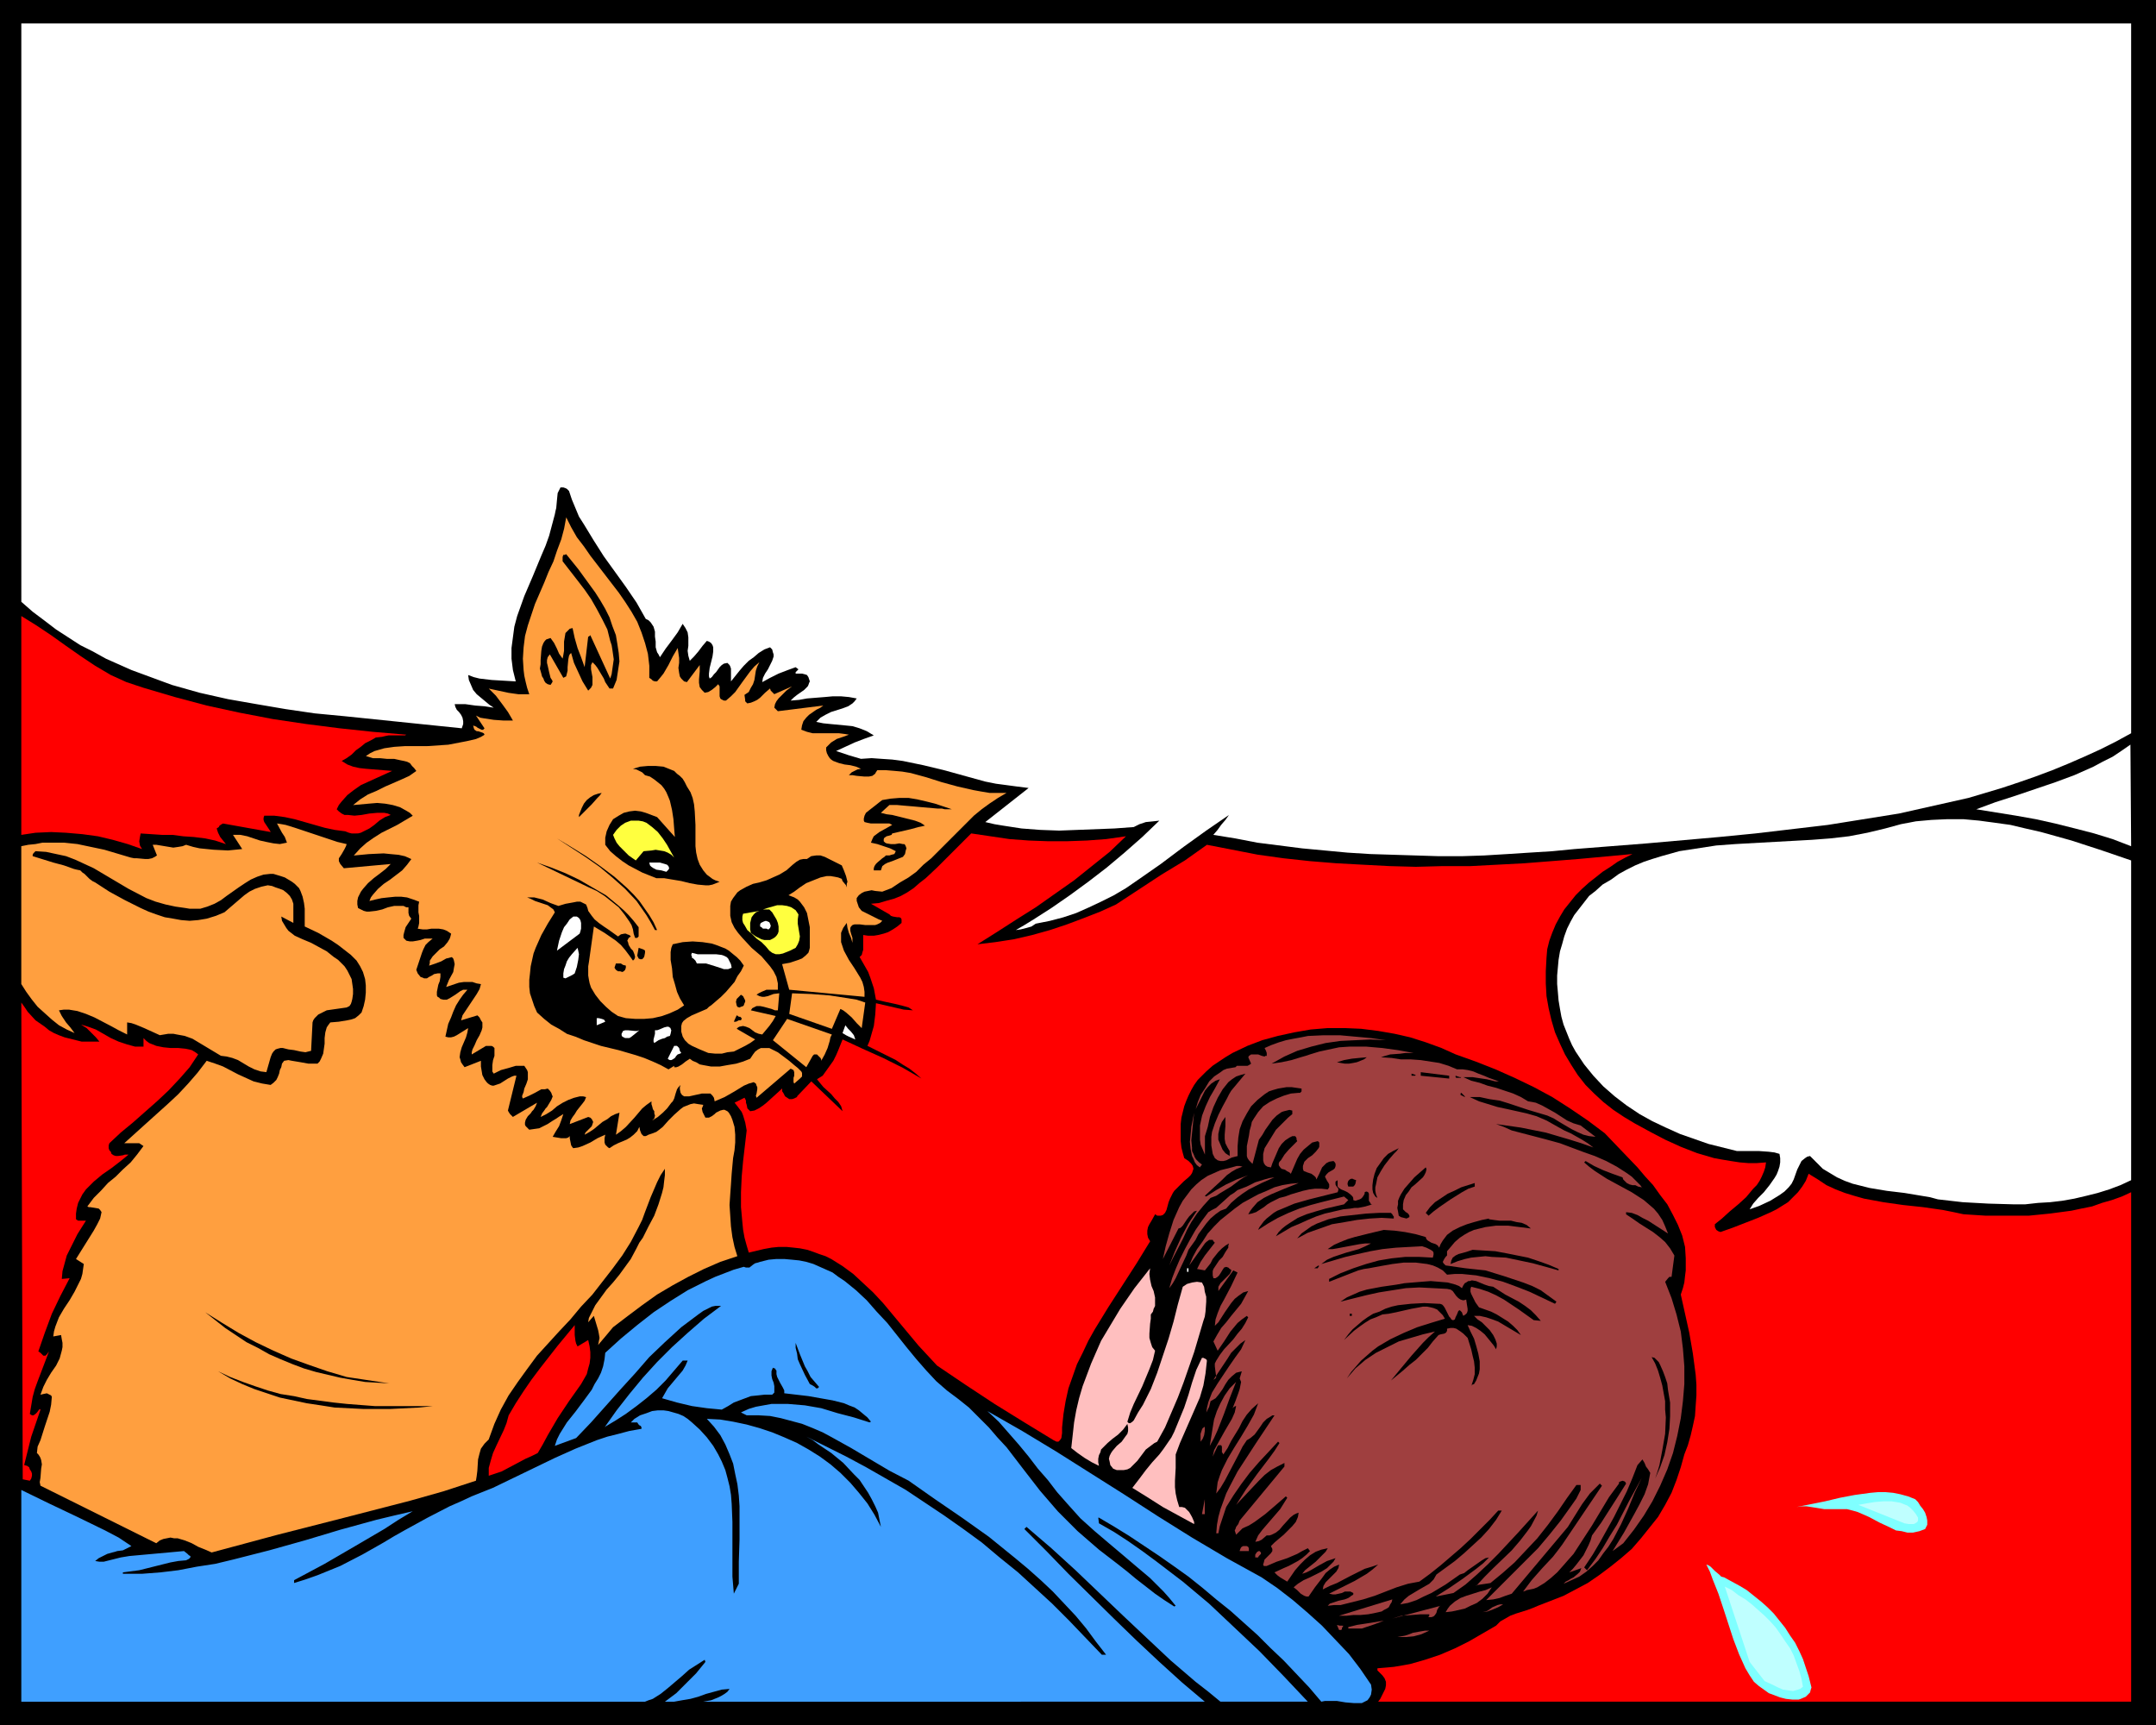 <?xml version="1.0" encoding="UTF-8" standalone="no"?>
<svg
   version="1.0"
   width="129.766mm"
   height="103.821mm"
   id="svg82"
   sodipodi:docname="Fight 1.wmf"
   xmlns:inkscape="http://www.inkscape.org/namespaces/inkscape"
   xmlns:sodipodi="http://sodipodi.sourceforge.net/DTD/sodipodi-0.dtd"
   xmlns="http://www.w3.org/2000/svg"
   xmlns:svg="http://www.w3.org/2000/svg">
  <rect width="100%" height="100%" fill="#333333" stroke="none"/>
  <sodipodi:namedview
     id="namedview82"
     pagecolor="#ffffff"
     bordercolor="#000000"
     borderopacity="0.25"
     inkscape:showpageshadow="2"
     inkscape:pageopacity="0.0"
     inkscape:pagecheckerboard="0"
     inkscape:deskcolor="#d1d1d1"
     inkscape:document-units="mm" />
  <defs
     id="defs1">
    <pattern
       id="WMFhbasepattern"
       patternUnits="userSpaceOnUse"
       width="6"
       height="6"
       x="0"
       y="0" />
  </defs>
  <path
     style="fill:#000000;fill-opacity:1;fill-rule:evenodd;stroke:none"
     d="M 490.455,392.396 H 0 V 0 h 490.455 z"
     id="path1" />
  <path
     style="fill:#ffffff;fill-opacity:1;fill-rule:evenodd;stroke:none"
     d="m 484.799,166.784 -3.555,1.939 -3.555,1.778 -3.555,1.616 -3.717,1.616 -3.555,1.455 -3.878,1.455 -3.717,1.293 -3.878,1.293 -7.595,2.263 -7.918,1.778 -7.918,1.778 -8.08,1.293 -8.08,1.293 -8.242,0.97 -8.242,0.97 -8.242,0.808 -16.483,1.455 -16.483,1.293 -5.01,0.485 -5.171,0.323 -5.01,0.323 -5.333,0.323 -5.01,0.162 h -5.333 l -5.171,-0.162 -5.171,-0.162 -5.171,-0.162 -5.171,-0.323 -5.171,-0.485 -5.171,-0.485 -10.181,-1.293 -5.01,-0.97 -5.01,-0.808 0.97,-1.131 0.808,-1.131 0.97,-1.131 0.808,-1.131 -5.171,3.555 -5.171,3.717 -5.171,3.879 -5.333,3.717 -2.586,1.778 -2.747,1.616 -2.909,1.455 -2.747,1.293 -2.909,1.293 -2.909,0.97 -3.07,0.808 -3.232,0.646 -0.485,0.323 -0.485,0.323 -1.131,0.323 -1.293,0.323 -1.131,0.162 1.939,-1.131 2.101,-1.293 4.04,-2.586 4.202,-2.909 4.202,-3.071 4.202,-3.232 4.04,-3.394 4.04,-3.555 3.878,-3.717 -1.454,0.162 -1.616,0.162 -1.454,0.485 -0.646,0.323 -0.646,0.323 -4.363,0.323 -4.202,0.162 -4.202,0.162 -4.202,0.162 -4.363,-0.162 -4.202,-0.323 -4.202,-0.646 -1.939,-0.323 -2.101,-0.485 9.858,-7.757 -2.586,-0.323 -2.424,-0.323 -2.424,-0.323 -2.424,-0.485 -9.373,-2.586 -4.686,-1.131 -4.686,-0.97 -2.424,-0.323 -2.424,-0.162 -2.262,-0.162 -2.424,0.162 -2.747,-0.808 -2.909,-0.97 2.101,-0.97 2.101,-0.97 2.101,-0.808 2.262,-0.808 -0.808,-0.485 -0.808,-0.485 -1.616,-0.646 -1.616,-0.485 -1.616,-0.162 -3.394,-0.323 -1.616,-0.162 -1.616,-0.323 0.485,-0.485 0.485,-0.485 1.131,-0.646 1.293,-0.646 2.586,-0.808 1.293,-0.485 0.97,-0.646 0.485,-0.485 0.485,-0.646 -1.778,-0.323 -1.778,-0.162 h -1.939 l -1.778,0.162 -4.04,0.323 -1.778,0.323 -1.939,0.162 0.646,-0.646 0.808,-0.646 1.616,-1.131 0.808,-0.808 0.162,-0.323 0.162,-0.485 0.162,-0.323 -0.162,-0.485 -0.162,-0.485 -0.323,-0.485 -0.485,-0.162 -0.646,-0.162 h -0.646 -0.808 v -0.323 l 0.323,-0.323 0.323,-0.323 -0.646,-0.485 -1.778,0.646 -2.101,0.808 -1.939,0.97 -1.778,0.97 0.162,-0.97 0.485,-0.97 0.646,-0.97 0.485,-0.97 0.485,-0.97 0.323,-0.97 v -0.485 l -0.162,-0.485 -0.162,-0.646 -0.485,-0.485 -1.293,0.485 -1.293,0.808 -1.131,0.97 -1.131,0.808 -1.131,1.131 -0.97,1.131 -1.939,2.424 v -1.778 -0.485 -0.646 l -0.162,-0.485 -0.162,-0.323 -0.485,-0.485 -0.808,0.162 -0.485,0.323 -0.485,0.485 -0.808,1.131 -0.485,0.485 -0.485,0.646 -0.485,0.323 -0.162,-0.485 V 153.209 l 0.162,-1.293 0.323,-1.293 0.323,-1.293 0.162,-1.131 v -0.485 -0.485 l -0.162,-0.485 -0.323,-0.485 -0.485,-0.323 -0.485,-0.162 -0.97,1.131 -0.97,1.293 -0.97,1.131 -0.97,0.97 -0.323,-1.131 -0.162,-1.131 0.162,-1.131 v -1.939 l -0.162,-1.131 -0.485,-0.97 -0.646,-0.97 -1.131,1.939 -1.293,1.778 -1.454,1.939 -1.293,1.939 -0.323,-0.646 -0.323,-0.485 -0.323,-1.131 v -1.293 l -0.162,-1.131 v -1.131 l -0.323,-1.131 -0.323,-0.485 -0.323,-0.485 -0.485,-0.485 -0.646,-0.323 -2.101,-3.717 -2.424,-3.555 -5.01,-6.949 -2.262,-3.555 -2.262,-3.717 -1.131,-1.778 -0.808,-1.939 -0.808,-1.939 -0.646,-1.939 -0.485,-0.485 -0.323,-0.162 -0.485,-0.162 h -0.646 l -0.323,0.646 -0.323,0.646 -0.162,1.616 -0.162,1.778 -0.162,0.646 -0.162,0.808 -0.646,2.424 -0.646,2.424 -0.808,2.263 -0.97,2.263 -1.939,4.687 -1.939,4.525 -0.808,2.263 -0.808,2.263 -0.646,2.424 -0.323,2.424 -0.323,2.424 v 2.424 l 0.323,2.586 0.646,2.586 -2.747,-0.162 -2.747,-0.162 -2.747,-0.323 -1.293,-0.323 -1.293,-0.485 0.162,1.131 0.485,1.131 0.485,1.131 0.808,0.97 0.97,0.808 0.97,0.808 0.97,0.808 0.97,0.646 -2.101,-0.323 -2.101,-0.162 -2.262,-0.323 h -2.424 l 0.162,0.646 0.323,0.646 0.485,0.485 0.485,0.646 0.323,0.646 0.162,0.808 v 0.646 l -0.162,0.485 -0.162,0.485 -26.664,-2.747 -6.787,-0.646 -6.626,-0.97 -6.626,-1.131 -6.464,-1.131 -6.464,-1.455 -6.302,-1.778 -3.07,-1.131 -3.07,-1.131 -3.07,-1.131 -2.909,-1.293 -2.909,-1.293 -2.909,-1.616 -2.909,-1.455 -2.747,-1.778 -2.747,-1.778 -2.747,-2.101 -2.586,-1.939 -2.586,-2.263 V 5.333 H 484.799 Z"
     id="path2" />
  <path
     style="fill:#ff9f3f;fill-opacity:1;fill-rule:evenodd;stroke:none"
     d="m 147.702,154.179 0.485,0.323 0.323,0.323 0.485,0.162 h 0.485 l 0.808,-0.97 0.646,-0.808 1.131,-1.939 0.97,-1.939 1.131,-1.939 0.162,1.131 0.162,1.131 v 1.131 l -0.162,1.131 0.162,1.131 0.162,0.808 0.323,0.485 0.323,0.323 0.323,0.323 0.646,0.162 2.909,-3.879 v 0.646 0.808 l -0.162,1.778 v 0.808 l 0.162,0.97 0.485,0.646 0.646,0.646 0.808,-0.162 0.808,-0.485 0.808,-0.646 0.646,-0.646 0.323,0.485 v 0.485 0.646 0.646 0.485 l 0.162,0.485 0.162,0.162 0.323,0.162 0.323,0.162 h 0.485 l 1.131,-0.97 0.97,-0.97 1.616,-2.263 1.778,-2.424 0.97,-1.131 1.131,-0.97 -0.485,0.97 -0.323,0.97 -0.323,2.101 -0.323,0.97 -0.485,0.808 -0.485,0.97 -0.97,0.646 0.162,1.131 v 0.323 l 0.485,0.485 0.808,-0.162 0.808,-0.323 0.646,-0.323 0.646,-0.485 1.131,-1.131 1.131,-0.97 0.162,0.485 0.323,0.323 0.485,0.485 4.04,-1.778 -1.293,0.97 -1.131,1.131 -0.646,0.646 -0.485,0.646 -0.323,0.646 -0.162,0.808 0.808,0.808 10.342,-1.293 -0.646,0.485 -0.97,0.485 -1.616,1.131 -0.646,0.646 -0.646,0.808 -0.323,0.97 -0.162,0.97 1.293,0.485 1.293,0.323 h 1.454 1.616 1.454 1.454 l 1.293,0.162 0.97,0.162 -1.293,0.485 -1.454,0.485 -1.293,0.808 -0.485,0.485 -0.646,0.646 v 0.646 l 0.162,0.646 0.323,0.646 0.323,0.485 0.323,0.323 0.485,0.323 1.293,0.485 1.293,0.323 1.293,0.162 1.293,0.323 1.131,0.485 -0.808,0.162 -0.646,0.323 -0.646,0.323 -0.646,0.646 h 0.808 l 0.97,0.162 1.778,0.162 h 0.97 l 0.808,-0.162 0.646,-0.485 0.162,-0.323 0.323,-0.485 h 1.939 l 1.939,0.162 1.778,0.162 1.939,0.323 3.555,0.97 3.555,1.131 3.555,0.97 3.555,0.808 1.778,0.323 1.939,0.323 h 1.939 1.939 l -1.939,1.131 -1.939,1.293 -1.778,1.293 -1.778,1.455 -3.232,3.232 -6.464,6.465 -1.778,1.455 -1.616,1.616 -1.778,1.293 -1.939,1.131 -1.939,1.293 -2.101,0.808 -1.616,-0.162 -0.808,-0.162 -0.808,0.162 -0.808,0.162 -0.646,0.323 -0.646,0.485 -0.485,0.646 v 0.646 l 0.162,0.485 0.162,0.485 0.162,0.485 0.646,0.808 0.97,0.485 1.939,0.97 0.97,0.485 0.808,0.323 -0.485,0.485 -0.646,0.323 -0.485,0.162 h -0.808 -1.454 l -1.293,-0.162 h -0.646 -0.485 l -0.485,0.162 -0.323,0.323 -0.162,0.323 v 0.646 l 0.162,0.646 0.323,0.97 v 0 1.131 l -0.323,-1.131 -0.485,-1.131 -0.323,-1.131 -0.162,-1.131 -0.808,1.131 -0.485,1.131 v 0.97 1.131 l 0.323,0.97 0.323,0.97 1.131,2.101 1.293,1.939 1.293,2.101 0.485,0.97 0.323,1.131 0.162,1.131 v 1.131 l -17.13,-1.616 -1.616,-5.818 1.778,-0.323 1.939,-0.646 0.808,-0.323 0.808,-0.646 0.646,-0.646 0.162,-0.485 0.162,-0.646 v -3.071 -1.616 l -0.323,-1.616 -0.323,-1.616 -0.646,-1.293 -0.485,-0.646 -0.485,-0.646 -0.485,-0.485 -0.808,-0.485 -1.293,-0.485 1.293,-0.808 1.293,-0.97 1.454,-0.97 1.616,-0.646 1.616,-0.646 1.454,-0.323 h 0.808 l 0.97,0.162 0.808,0.162 0.808,0.323 0.162,0.485 0.808,0.97 0.162,0.485 v -0.808 l 0.162,-0.485 -0.323,-1.293 -0.485,-1.293 -0.485,-1.131 -1.939,-0.97 -1.939,-0.97 -0.97,-0.323 h -0.97 l -1.131,0.162 -0.485,0.323 -0.485,0.323 h -0.323 -0.485 l -0.808,0.162 -0.808,0.485 -0.808,0.646 -1.454,1.293 -0.808,0.485 -0.808,0.485 -1.454,0.646 -1.454,0.646 -1.616,0.485 -1.454,0.323 -1.454,0.646 -1.454,0.808 -0.646,0.485 -0.485,0.646 -0.485,0.646 -0.485,0.808 -0.162,0.97 v 0.808 1.455 l 0.323,1.455 0.646,1.293 0.808,1.131 0.97,1.131 2.101,2.263 2.262,1.939 1.939,2.263 0.808,1.131 0.646,1.293 0.323,1.455 v 1.455 h -1.293 -1.293 l -1.131,0.485 -0.646,0.323 -0.485,0.323 0.646,0.323 0.646,0.162 h 0.485 l 0.808,-0.162 1.293,-0.485 1.293,-0.162 -0.323,3.879 h -0.646 l -0.808,-0.323 -1.778,-0.485 -0.808,-0.162 h -0.808 l -0.646,0.323 -0.323,0.162 -0.323,0.485 5.656,1.293 -0.646,1.131 -0.808,1.131 -0.808,0.97 -0.808,0.97 -0.808,-0.162 -0.808,-0.323 -0.646,-0.485 -0.646,-0.485 -0.808,-0.323 -0.646,-0.162 -0.808,0.162 -0.323,0.162 -0.323,0.323 4.202,2.424 -1.131,0.808 -1.131,0.646 -1.293,0.646 -1.293,0.646 -1.454,0.162 -1.293,0.323 h -1.454 l -1.616,-0.162 -1.939,-0.808 -1.778,-0.808 -0.808,-0.485 -0.808,-0.808 -0.485,-0.808 -0.323,-1.131 v -0.808 -0.485 l 0.162,-0.646 0.323,-0.485 0.808,-0.646 1.131,-0.646 1.131,-0.485 1.131,-0.485 1.131,-0.485 0.485,-0.485 0.485,-0.323 2.262,-1.939 1.131,-1.131 0.97,-1.131 0.97,-1.131 0.646,-1.293 0.808,-1.131 0.646,-1.293 -0.808,-1.131 -0.808,-0.808 -0.808,-0.646 -0.97,-0.808 -0.808,-0.485 -2.101,-0.808 -0.97,-0.323 -2.101,-0.323 -2.262,-0.162 -2.262,0.162 -2.262,0.485 -0.323,0.808 -0.162,0.97 v 0.97 0.808 l 0.162,0.97 0.162,0.97 0.162,1.939 0.485,1.616 0.485,1.778 0.646,1.455 0.97,1.616 -1.454,0.97 -1.778,0.808 -1.778,0.646 -2.101,0.485 -1.939,0.162 h -2.101 l -2.101,-0.162 -1.778,-0.485 -1.454,-0.97 -1.293,-1.131 -1.293,-1.293 -1.131,-1.455 -0.97,-1.616 -0.323,-0.97 -0.162,-0.808 -0.162,-0.97 v -0.97 -1.131 l 0.162,-0.97 1.131,-8.081 2.424,1.455 2.586,1.778 1.131,0.97 0.97,1.131 0.97,1.293 0.808,1.131 0.323,-0.323 0.162,-0.485 -0.162,-0.646 -0.323,-0.808 -0.485,-0.485 -0.485,-0.808 -0.162,-0.646 -0.162,-0.323 0.162,-0.323 0.162,-0.323 0.485,-0.323 -0.323,-0.323 -0.485,-0.162 -0.323,-0.162 h -0.323 l -0.808,0.162 -0.646,0.485 -1.131,-0.808 -1.131,-0.808 -0.97,-0.646 -1.131,-0.808 -0.97,-0.808 -0.646,-0.808 -0.808,-1.131 -0.162,-0.646 -0.323,-0.808 -0.646,-0.323 -0.646,-0.323 h -0.808 l -0.808,0.162 -1.778,0.323 -1.616,0.485 -1.778,-0.646 -1.778,-0.808 -1.939,-0.485 h -0.808 -0.808 l 0.808,0.323 0.97,0.485 1.939,0.646 0.97,0.323 0.646,0.485 0.646,0.485 0.323,0.646 -1.616,2.586 -1.454,2.586 -1.293,2.909 -0.485,1.293 -0.646,2.909 -0.162,1.616 -0.162,1.455 v 1.616 l 0.162,1.455 0.485,1.455 0.485,1.455 0.646,1.455 1.616,1.455 1.616,1.293 1.778,0.97 1.778,1.131 1.939,0.646 1.939,0.808 3.878,1.293 4.04,0.97 3.878,1.131 1.939,0.646 1.939,0.808 1.778,0.808 1.778,0.97 1.293,-0.808 v 0.323 h 0.485 l 0.485,-0.162 0.808,-0.485 0.808,-0.646 0.97,-0.646 0.646,0.485 0.808,0.323 0.808,0.485 0.808,0.162 1.778,0.323 h 1.939 l 1.778,-0.323 1.939,-0.323 1.616,-0.485 1.616,-0.646 0.646,-0.97 0.485,-0.646 0.646,-0.485 0.646,-0.323 h 0.646 0.646 0.646 l 0.646,0.323 1.293,0.646 1.293,0.97 1.293,0.97 1.131,0.97 0.808,0.646 0.808,0.808 0.162,0.323 v 0.485 0.323 l -0.485,0.485 -1.293,1.131 -0.162,-0.323 v -0.485 -0.485 l 0.162,-0.485 v -0.485 -0.323 l -0.162,-0.485 -0.646,-0.323 -7.757,6.626 -0.162,-0.485 0.162,-0.485 0.162,-0.97 v -0.485 l -0.162,-0.323 -0.162,-0.485 -0.485,-0.323 -1.131,0.323 -1.131,0.485 -2.101,1.293 -2.262,1.293 -1.131,0.485 -1.131,0.485 -0.162,-0.808 -0.323,-0.485 -0.485,-0.485 h -0.646 -0.646 -0.646 l -1.454,0.323 -1.454,0.323 h -0.646 -0.485 l -0.485,-0.323 -0.323,-0.485 -0.162,-0.808 v -0.485 l 0.162,-0.485 -0.485,0.485 -0.323,0.485 -0.323,0.97 -0.323,1.131 -0.323,0.646 -0.323,0.323 -0.97,1.293 -0.97,0.97 -1.131,0.97 -1.293,0.808 0.485,-0.485 0.162,-0.646 -0.162,-0.485 v -0.485 l -0.323,-0.485 -0.162,-0.646 -0.162,-0.485 v -0.646 l -1.131,0.808 -0.97,0.808 -1.778,2.101 -1.939,2.101 -1.131,0.97 -1.131,0.808 0.808,-5.01 -0.97,0.323 -0.97,0.485 -0.808,0.646 -1.131,0.646 -1.939,1.616 -0.97,0.646 -1.131,0.646 0.162,-0.485 0.323,-0.323 1.131,-1.131 0.162,-0.485 0.162,-0.485 -0.162,-0.323 -0.162,-0.323 -0.323,-0.323 -0.485,-0.162 -4.202,1.616 0.162,-0.808 0.485,-0.808 0.485,-0.646 0.485,-0.808 1.293,-1.616 0.485,-0.646 0.323,-0.808 -0.646,-0.162 h -0.808 l -1.293,0.323 -1.293,0.485 -1.293,0.646 -1.293,0.808 -1.131,0.97 -1.293,0.808 -1.293,0.646 0.323,-0.808 0.485,-0.646 0.323,-0.485 0.323,-0.323 0.485,-0.808 0.485,-0.808 0.323,-0.808 -0.162,-0.323 -0.162,-0.485 -0.323,-0.485 -0.485,-0.485 -0.646,0.162 h -0.808 l -1.454,0.808 -1.293,0.646 -1.454,0.646 -0.162,-0.323 v -0.323 l 0.323,-0.808 0.162,-0.808 0.485,-1.131 0.323,-0.97 v -1.131 -0.485 l -0.162,-0.485 -0.323,-0.485 -0.323,-0.485 h -0.97 -0.97 l -1.616,0.485 -1.778,0.485 -1.616,0.808 -0.323,-0.485 v -0.485 -0.97 l 0.162,-1.131 0.323,-0.97 v -0.97 -0.323 -0.485 l -0.323,-0.323 -0.323,-0.162 h -0.485 -0.808 l -3.232,1.939 v -0.485 l 0.162,-0.646 0.485,-0.97 0.485,-1.131 0.646,-1.131 0.485,-1.131 0.162,-0.646 v -0.646 -0.485 l -0.323,-0.485 -0.323,-0.646 -0.485,-0.485 -3.717,1.131 0.323,-1.131 0.646,-0.97 1.293,-1.939 1.293,-1.939 0.646,-1.131 0.323,-1.131 -0.97,-0.162 -0.97,-0.323 h -0.97 -0.97 l -1.131,0.162 -0.97,0.323 -1.939,0.646 0.323,-0.808 0.323,-0.808 0.97,-1.778 0.162,-0.97 0.162,-0.808 -0.162,-0.808 -0.162,-0.485 -0.323,-0.323 -0.646,0.162 -0.646,0.162 -1.131,0.646 -1.293,0.485 -1.454,0.485 0.162,-0.646 v -0.485 l 0.646,-0.97 0.808,-0.808 0.808,-0.808 0.97,-0.646 0.808,-0.97 0.485,-0.808 0.162,-0.485 0.162,-0.646 -0.97,-0.646 -0.808,-0.323 -0.97,-0.162 h -0.808 -0.97 l -0.97,0.162 h -0.97 l -1.131,-0.162 0.162,-0.485 0.162,-0.808 v -1.616 l -0.162,-0.808 v -1.616 l 0.162,-0.808 -1.293,-0.485 -1.454,-0.485 -1.293,-0.162 h -1.454 l -1.616,0.162 -1.454,0.162 -1.454,0.323 -1.293,0.323 0.323,-0.808 0.485,-0.646 1.131,-1.293 1.293,-1.131 1.454,-0.97 2.747,-2.101 1.131,-1.293 0.97,-1.293 -1.454,-0.646 -1.454,-0.323 -1.778,-0.162 -1.616,-0.162 -3.394,0.162 -3.394,0.323 1.454,-1.616 1.454,-1.293 1.616,-1.131 1.778,-1.131 3.555,-1.778 3.555,-2.101 -0.646,-0.646 -0.808,-0.485 -1.454,-0.808 -1.616,-0.485 -1.778,-0.323 -1.778,-0.162 -1.939,0.162 -3.555,0.323 1.616,-1.293 1.778,-1.131 1.939,-0.808 1.939,-0.97 3.717,-1.616 1.778,-0.808 1.616,-1.131 -0.485,-0.646 -0.485,-0.485 -0.485,-0.646 -0.646,-0.323 -0.646,-0.162 -0.808,-0.162 -1.454,-0.323 h -1.616 l -1.616,-0.162 h -1.616 l -1.616,-0.485 0.97,-0.646 0.97,-0.485 1.131,-0.323 1.131,-0.323 2.262,-0.323 2.424,-0.162 h 5.01 l 2.424,-0.162 2.424,-0.162 4.202,-0.808 2.101,-0.485 1.131,-0.485 0.808,-0.485 -0.162,-0.323 -0.323,-0.162 -0.97,-0.323 h -0.323 l -0.485,-0.323 -0.162,-0.323 -0.162,-0.646 0.485,0.162 0.323,0.162 0.162,0.162 0.646,0.323 0.323,0.162 h 0.323 l 0.323,-0.323 -1.939,-2.909 0.97,0.485 0.97,0.162 2.101,0.323 2.262,0.162 h 2.101 l -1.131,-1.939 -1.293,-1.778 -1.454,-1.939 -0.808,-0.808 -0.808,-0.808 2.262,0.485 2.262,0.485 2.262,0.323 h 1.293 1.131 l -0.485,-1.455 -0.323,-1.293 -0.323,-1.455 -0.162,-1.293 -0.162,-2.586 0.162,-2.586 0.323,-2.586 0.646,-2.424 0.808,-2.424 0.808,-2.424 2.101,-4.848 0.97,-2.424 1.131,-2.424 0.808,-2.424 0.97,-2.586 0.646,-2.424 0.485,-2.586 1.131,2.263 1.293,2.263 1.616,2.101 1.454,2.101 3.232,4.202 3.232,4.202 1.454,2.101 1.454,2.263 1.293,2.263 0.97,2.424 0.808,2.424 0.646,2.424 0.323,2.747 z"
     id="path3" />
  <path
     style="fill:#000000;fill-opacity:1;fill-rule:evenodd;stroke:none"
     d="m 139.461,156.603 h -0.808 l -0.97,-1.455 -0.323,-0.808 -0.485,-0.808 -0.97,-1.616 -0.485,-0.646 -0.646,-0.646 -0.162,0.323 -0.162,0.323 v 0.97 l 0.323,1.778 v 0.97 0.808 l -0.162,0.323 -0.162,0.323 -0.323,0.323 -0.323,0.323 -1.293,-2.101 -0.97,-2.101 -0.97,-2.101 -0.646,-2.263 -0.323,0.323 -0.162,0.323 -0.162,0.808 -0.162,1.778 v 0.808 l -0.162,0.646 -0.162,0.646 -0.323,0.162 -0.323,0.162 -3.07,-5.333 -0.485,0.646 -0.162,0.646 v 0.646 l 0.162,0.646 0.323,1.455 0.323,1.293 0.323,0.485 0.162,0.323 -0.162,0.323 -0.323,0.485 -0.646,-0.162 -0.485,-0.323 -0.323,-0.485 -0.162,-0.485 -0.323,-0.485 -0.162,-0.646 -0.323,-1.131 0.162,-0.97 v -0.97 l 0.162,-2.101 0.162,-0.97 0.323,-0.808 0.323,-0.485 0.323,-0.323 0.485,-0.162 0.485,-0.162 0.808,1.131 0.646,1.293 0.485,1.131 0.808,1.131 0.162,-0.808 0.162,-0.97 v -2.101 l 0.162,-0.97 0.162,-0.97 0.323,-0.323 0.646,-0.646 0.646,-0.162 0.485,2.263 0.646,2.263 0.808,2.101 0.808,2.263 0.808,-6.949 h 0.162 l 0.323,-0.323 4.525,9.858 0.323,-0.97 0.162,-1.131 0.323,-2.263 -0.162,-1.131 -0.162,-1.131 -0.162,-0.97 -0.323,-0.97 -0.646,-2.586 -1.131,-2.263 -1.293,-2.424 -1.293,-2.263 -1.454,-2.101 -1.616,-2.101 -3.394,-4.364 v -0.97 l 0.162,-0.485 h 0.323 l 0.323,-0.162 2.747,3.394 2.586,3.555 1.293,1.778 1.131,1.778 1.131,1.939 0.97,1.939 0.646,1.939 0.808,2.101 0.323,1.939 0.323,2.101 0.162,1.939 -0.323,2.101 -0.323,2.101 z"
     id="path4" />
  <path
     style="fill:#ff0000;fill-opacity:1;fill-rule:evenodd;stroke:none"
     d="m 32.643,156.441 7.11,2.101 7.272,1.939 7.434,1.616 7.595,1.455 7.595,1.131 7.595,0.97 7.595,0.808 7.595,0.646 -0.323,0.162 H 91.465 88.395 l -0.808,0.162 -0.646,0.162 -1.454,0.162 -1.131,0.646 -1.293,0.646 -0.97,0.808 -1.131,0.808 -0.97,0.97 -1.131,0.808 -1.131,0.646 1.293,0.808 1.293,0.485 1.454,0.323 1.454,0.162 5.979,0.485 -3.555,1.616 -1.778,0.808 -1.778,0.808 -1.616,1.131 -1.454,1.131 -1.293,1.455 -0.646,0.808 -0.485,0.97 0.485,0.485 0.646,0.485 0.646,0.323 h 0.808 l 1.454,0.162 1.616,-0.162 1.778,-0.323 1.778,-0.162 h 1.616 l 0.808,0.162 0.646,0.323 -1.293,0.485 -1.293,0.808 -1.131,0.97 -1.131,0.808 -1.293,0.646 -0.646,0.323 -0.646,0.162 H 80.8 79.992 l -0.646,-0.162 -0.808,-0.323 -2.424,-0.323 -2.262,-0.485 -2.262,-0.646 -2.262,-0.646 -2.262,-0.646 -2.262,-0.485 -2.424,-0.323 h -1.131 -1.131 l -0.162,0.485 v 0.485 l 0.162,0.485 0.323,0.485 0.323,0.485 0.323,0.485 0.323,0.485 0.162,0.323 v 0 l -10.827,-1.939 -0.323,0.162 -0.485,0.323 -0.162,0.323 -0.485,0.323 0.323,0.97 0.485,0.97 0.646,0.808 0.646,0.808 -2.424,-0.808 -2.262,-0.485 -2.586,-0.323 -2.424,-0.162 -2.424,-0.323 h -2.424 l -4.848,-0.323 -0.162,0.808 -0.162,0.97 0.162,0.97 0.485,0.808 -3.232,-1.131 -3.394,-0.97 -3.394,-0.808 -3.555,-0.485 -3.717,-0.323 -3.394,-0.162 -3.555,0.162 -3.232,0.485 v -49.777 l 3.394,2.101 3.394,2.263 3.394,2.424 3.232,2.263 3.394,2.263 3.555,2.101 1.778,0.808 1.778,0.808 1.939,0.646 z"
     id="path5" />
  <path
     style="fill:#ffffff;fill-opacity:1;fill-rule:evenodd;stroke:none"
     d="m 484.799,192.481 -4.202,-1.616 -4.202,-1.293 -4.363,-1.131 -4.525,-1.131 -4.363,-0.97 -4.525,-0.808 -9.05,-1.455 4.363,-1.616 4.525,-1.455 9.05,-3.071 4.363,-1.616 4.363,-1.939 2.101,-1.131 2.262,-1.131 1.939,-1.293 2.101,-1.455 z"
     id="path6" />
  <path
     style="fill:#000000;fill-opacity:1;fill-rule:evenodd;stroke:none"
     d="m 156.267,178.905 0.808,1.293 0.485,1.293 0.323,1.455 0.162,1.616 0.162,3.071 v 3.232 1.616 l 0.162,1.455 0.323,1.455 0.485,1.293 0.808,1.293 0.808,0.97 0.646,0.485 0.646,0.485 0.646,0.323 0.97,0.323 -0.808,0.323 -0.808,0.323 -0.808,0.162 h -0.808 l -1.778,-0.162 -1.778,-0.323 -1.939,-0.485 -1.939,-0.323 -1.939,-0.323 h -1.778 l -3.232,-1.293 -3.07,-1.616 -1.454,-0.97 -1.454,-1.131 -1.293,-1.131 -1.131,-1.455 v -1.616 l 0.323,-1.455 0.646,-1.455 0.808,-1.293 1.293,-0.808 1.131,-0.646 1.293,-0.323 1.293,-0.162 1.293,0.162 1.131,0.323 1.293,0.485 1.293,0.485 4.04,4.525 -0.162,-1.939 -0.162,-2.101 -0.323,-2.101 -0.485,-2.101 -0.323,-0.808 -0.485,-1.131 -0.485,-0.808 -0.646,-0.808 -0.808,-0.646 -0.808,-0.646 -0.97,-0.646 -1.131,-0.323 -0.646,-0.646 -0.646,-0.323 -0.646,-0.323 -0.808,-0.162 1.616,-0.485 1.778,-0.162 h 1.778 l 1.778,0.162 0.808,0.323 0.808,0.323 0.808,0.323 0.646,0.646 0.646,0.485 0.646,0.646 0.485,0.808 z"
     id="path7" />
  <path
     style="fill:#000000;fill-opacity:1;fill-rule:evenodd;stroke:none"
     d="m 131.704,185.855 v -0.485 l 0.323,-0.808 0.323,-0.808 0.485,-0.97 0.646,-0.808 0.808,-0.646 0.808,-0.485 0.97,-0.323 0.808,-0.162 -0.485,0.646 -0.485,0.485 -1.293,1.455 -1.454,1.455 z"
     id="path8" />
  <path
     style="fill:#000000;fill-opacity:1;fill-rule:evenodd;stroke:none"
     d="m 216.544,184.077 h -1.616 l -0.646,-0.162 h -0.97 l -3.717,-0.323 -1.778,-0.162 -1.939,-0.162 -1.778,-0.162 h -1.778 l -1.939,1.778 1.293,0.323 1.293,0.162 2.586,0.646 2.586,0.646 1.293,0.485 0.97,0.646 -0.646,0.162 -0.808,0.162 -1.778,0.485 -2.101,0.485 -2.101,0.485 -0.162,0.323 -0.485,0.162 -0.646,0.162 -0.485,0.323 -0.162,0.323 v 0.485 l 0.323,0.323 0.323,0.162 0.97,0.162 h 0.97 l 0.97,-0.162 0.808,0.162 h 0.323 l 0.162,0.162 0.162,0.323 0.162,0.485 -0.162,0.485 -0.162,0.808 -0.485,0.646 -0.808,0.323 -1.616,0.646 -0.97,0.323 -0.646,0.323 -0.646,0.485 -0.323,0.97 h -1.616 v -0.485 l 0.162,-0.485 0.323,-0.485 0.323,-0.323 1.131,-0.97 0.485,-0.323 0.323,-0.323 h 0.808 l 0.485,-0.162 0.646,-0.162 0.323,-0.646 -1.293,-0.646 -1.454,-0.485 -1.454,-0.485 -1.454,-0.323 0.323,-0.808 0.323,-0.646 0.646,-0.485 0.646,-0.485 1.454,-0.808 1.454,-0.808 -0.646,-0.323 h -0.808 -1.778 -1.616 l -0.808,-0.162 -0.646,-0.162 -0.162,-0.323 v -0.485 l 0.162,-0.646 0.323,-0.646 0.808,-0.646 1.454,-1.131 0.808,-0.646 0.646,-0.485 1.939,-0.323 1.939,-0.162 h 2.101 l 1.939,0.323 2.101,0.485 1.939,0.485 z"
     id="path9" />
  <path
     style="fill:#ffffff;fill-opacity:1;fill-rule:evenodd;stroke:none"
     d="m 484.799,195.713 v 72.726 l -2.424,1.131 -2.586,0.97 -2.586,0.808 -2.586,0.646 -2.747,0.646 -2.747,0.485 -2.747,0.323 -2.747,0.162 -2.909,0.323 h -2.747 l -5.656,-0.162 -5.818,-0.323 -5.656,-0.646 -1.778,-0.485 -1.939,-0.323 -3.878,-0.646 -4.04,-0.485 -3.878,-0.646 -1.939,-0.485 -1.939,-0.485 -1.778,-0.646 -1.778,-0.808 -1.616,-0.97 -1.616,-0.97 -1.454,-1.455 -1.454,-1.455 -0.646,0.162 -0.485,0.323 -0.808,0.646 -0.485,0.97 -0.485,0.97 -0.808,2.263 -0.485,0.97 -0.646,0.808 -0.97,0.97 -1.131,0.808 -2.101,1.293 -2.424,1.131 -2.262,0.808 0.808,-1.293 1.131,-1.293 1.293,-1.293 1.293,-1.616 1.131,-1.616 0.485,-0.808 0.323,-0.808 0.323,-0.97 0.162,-0.97 v -0.97 l -0.162,-0.97 -1.131,-0.323 -1.293,-0.162 -2.262,-0.162 h -2.424 -2.586 l -3.232,-0.808 -3.232,-0.808 -3.232,-1.131 -3.232,-1.131 -3.232,-1.455 -3.07,-1.455 -2.909,-1.616 -2.909,-1.939 -2.747,-2.101 -2.586,-2.263 -2.262,-2.424 -2.101,-2.586 -0.97,-1.455 -0.97,-1.455 -0.808,-1.455 -0.646,-1.455 -0.646,-1.616 -0.646,-1.616 -0.485,-1.778 -0.323,-1.778 -0.323,-1.939 -0.162,-1.939 -0.162,-1.778 v -1.939 l 0.162,-1.778 0.162,-1.778 0.323,-1.939 0.485,-1.616 0.485,-1.778 0.646,-1.778 0.808,-1.616 0.808,-1.455 1.131,-1.455 1.131,-1.455 1.131,-1.455 1.454,-1.131 1.616,-1.455 1.939,-1.131 1.778,-1.293 1.778,-0.97 1.939,-0.97 1.939,-0.808 1.939,-0.646 2.101,-0.646 4.04,-1.131 4.202,-0.646 4.202,-0.646 4.363,-0.323 8.726,-0.485 8.726,-0.485 4.202,-0.323 4.202,-0.485 4.202,-0.808 4.04,-0.97 3.555,-0.97 3.394,-0.646 3.555,-0.323 3.555,-0.162 h 3.717 l 3.555,0.323 3.555,0.485 3.555,0.485 3.394,0.808 3.555,0.808 6.949,1.939 6.949,2.263 z"
     id="path10" />
  <path
     style="fill:#ffff3f;fill-opacity:1;fill-rule:evenodd;stroke:none"
     d="m 153.358,195.067 -0.646,-0.646 -0.808,-0.485 -0.808,-0.323 -0.97,-0.162 -0.97,-0.162 -0.97,0.162 -1.778,0.162 -1.778,2.101 -1.616,-1.131 -1.454,-1.455 -0.646,-0.646 -0.646,-0.808 -0.485,-0.97 -0.323,-0.808 0.808,-1.131 0.97,-0.97 0.97,-0.646 1.293,-0.485 h 0.97 0.808 l 0.97,0.162 0.808,0.323 0.646,0.485 0.646,0.485 1.293,1.131 1.131,1.455 0.97,1.455 0.808,1.455 z"
     id="path11" />
  <path
     style="fill:#ff9f3f;fill-opacity:1;fill-rule:evenodd;stroke:none"
     d="m 78.861,191.996 -0.162,0.485 -0.323,0.646 -0.646,1.131 -0.323,0.485 -0.323,0.485 v 0.646 l 0.323,0.646 0.808,0.97 10.666,-0.97 -1.131,1.131 -1.454,1.131 -1.293,0.97 -1.293,1.131 -1.131,1.293 -0.485,0.646 -0.323,0.646 -0.323,0.646 -0.162,0.808 v 0.808 l 0.162,0.808 0.646,0.323 0.646,0.323 0.646,0.162 h 0.646 l 1.454,-0.162 1.454,-0.323 1.293,-0.485 1.454,-0.323 h 1.454 0.646 l 0.646,0.323 h 0.485 v 0.646 0.646 l 0.162,0.646 0.485,0.646 -0.646,0.97 -0.646,0.97 -0.323,1.131 -0.162,0.646 v 0.646 l 0.323,0.323 0.323,0.323 0.808,0.162 h 0.646 l 0.97,-0.162 0.808,-0.162 0.97,-0.323 h 0.808 0.97 l -0.97,0.808 -0.646,0.646 -0.485,0.97 -0.323,0.808 -0.646,1.939 -0.323,0.97 -0.323,0.97 0.323,0.808 0.646,0.808 0.485,0.162 0.323,0.162 h 0.646 l 0.485,-0.323 0.646,-0.323 0.485,-0.323 0.808,-0.162 h 0.646 v 0.808 l -0.162,0.97 -0.323,0.808 -0.162,0.808 -0.162,0.808 v 0.808 l 0.162,0.323 0.323,0.162 0.323,0.323 0.646,0.162 h 0.808 l 0.646,-0.323 1.293,-0.808 1.131,-0.808 0.646,-0.323 h 0.97 l -0.97,1.131 -0.808,1.131 -0.808,1.293 -0.646,1.455 -0.485,1.293 -0.646,1.455 -0.323,1.455 -0.323,1.455 0.646,0.162 h 0.646 l 0.646,-0.162 0.646,-0.323 1.293,-0.808 1.293,-0.808 -0.162,0.97 -0.323,1.131 -0.485,1.131 -0.485,1.131 -0.323,1.131 -0.162,1.131 0.162,0.485 0.162,0.646 0.323,0.485 0.485,0.646 3.717,-1.455 v 1.293 l 0.162,0.97 0.162,0.97 0.485,0.97 0.485,0.646 0.323,0.323 0.485,0.323 0.485,0.162 h 0.323 l 0.485,-0.162 0.97,-0.323 1.778,-1.131 0.97,-0.485 0.485,-0.162 h 0.485 l -1.939,7.919 0.162,0.323 0.323,0.485 0.646,0.646 5.494,-3.232 -0.323,0.808 -0.485,0.808 -0.323,0.323 -0.323,0.485 -0.646,0.646 -0.485,0.808 -0.162,0.646 v 0.485 l 0.162,0.323 0.323,0.323 0.485,0.485 1.131,-0.162 1.131,-0.162 0.97,-0.485 0.97,-0.485 0.97,-0.646 0.808,-0.485 0.97,-0.646 0.808,-0.485 -0.485,1.455 -0.485,1.293 -0.808,1.293 -0.646,1.131 0.97,0.162 0.97,0.162 h 1.131 l 0.485,-0.162 0.323,-0.323 v 0.485 l 0.162,0.808 0.162,0.808 0.323,0.485 0.162,0.162 1.131,-0.162 0.97,-0.323 1.778,-0.808 1.616,-0.97 1.778,-0.808 -0.162,0.808 v 0.97 l 0.162,0.485 0.323,0.323 0.323,0.323 0.323,0.162 0.97,-0.646 0.97,-0.485 1.939,-0.808 0.808,-0.485 0.808,-0.646 0.808,-0.808 0.485,-0.97 0.162,0.808 0.323,0.808 0.162,0.162 0.323,0.323 h 0.485 l 0.646,-0.323 0.97,-0.323 0.808,-0.323 0.646,-0.485 0.808,-0.646 1.293,-1.455 1.293,-1.293 1.454,-1.293 0.646,-0.485 0.808,-0.323 0.808,-0.323 0.808,-0.162 0.97,0.162 1.131,0.162 -0.162,0.485 -0.162,0.323 0.162,0.808 0.323,0.646 0.323,0.646 h 0.808 l 0.646,-0.323 0.646,-0.485 0.323,-0.323 0.323,-0.162 0.646,-0.323 0.646,-0.162 h 0.323 l 0.323,0.162 0.323,0.162 0.323,0.323 0.485,0.808 0.323,0.808 0.485,1.616 0.162,1.778 v 1.778 l -0.162,1.778 -0.323,1.778 -0.162,1.778 -0.162,1.778 -0.162,2.424 -0.162,2.263 -0.162,2.424 0.162,2.424 0.162,2.424 0.323,2.424 0.485,2.263 0.646,2.101 -3.878,1.293 -3.717,1.616 -3.555,1.778 -3.555,1.939 -3.555,2.101 -3.394,2.424 -3.232,2.424 -3.394,2.586 -0.808,0.97 -0.808,0.97 -1.778,2.101 0.162,-0.808 0.162,-0.808 -0.162,-0.97 -0.162,-0.808 -0.485,-1.616 -0.485,-1.616 -1.293,1.455 0.162,-0.97 0.485,-0.97 0.97,-1.939 1.293,-1.778 1.293,-1.778 1.454,-1.616 1.454,-1.778 1.293,-1.778 1.293,-1.778 1.293,-2.424 0.646,-1.293 0.808,-1.131 1.293,-2.586 1.293,-2.424 0.97,-2.586 0.808,-2.586 0.323,-1.293 0.162,-1.455 0.162,-1.293 v -1.455 l -0.97,1.455 -0.808,1.616 -1.454,3.394 -1.293,3.394 -0.646,1.778 -0.808,1.616 -1.778,3.394 -1.939,3.071 -2.262,3.071 -2.262,2.909 -2.262,2.909 -2.586,2.747 -2.424,2.909 -2.586,2.747 -5.01,5.495 -2.262,3.071 -2.101,2.909 -2.101,3.071 -1.778,3.232 -1.454,3.232 -0.646,1.778 -0.646,1.778 -0.485,0.485 -0.485,0.485 -0.808,1.131 -0.323,1.131 -0.323,1.293 -0.162,2.586 -0.162,1.293 -0.162,0.97 -7.434,2.424 -7.434,2.101 -15.029,3.879 -15.19,3.879 -15.029,4.04 -1.454,-0.646 -1.616,-0.646 -1.454,-0.808 -1.616,-0.646 -1.616,-0.485 h -0.808 l -0.808,-0.162 -0.808,0.162 -0.808,0.162 -0.808,0.323 -0.808,0.646 -26.341,-13.091 -0.162,-0.808 0.162,-0.97 0.162,-2.101 0.162,-0.97 -0.162,-0.97 -0.162,-0.485 -0.162,-0.323 -0.323,-0.485 -0.323,-0.323 0.162,-1.455 0.646,-1.455 0.97,-3.071 1.131,-3.394 0.323,-1.616 0.162,-1.778 -0.162,-0.323 -0.323,-0.162 -0.323,-0.162 -0.323,-0.162 -0.808,0.162 -0.646,0.162 0.646,-1.778 0.808,-1.616 0.97,-1.616 1.131,-1.616 0.808,-1.616 0.485,-1.778 0.162,-0.808 v -0.97 l -0.162,-0.808 -0.162,-0.97 -1.778,0.323 0.162,-1.131 0.323,-1.131 0.808,-2.101 1.131,-1.939 1.293,-1.939 1.131,-1.939 0.97,-1.939 0.485,-0.97 0.323,-1.131 0.162,-1.131 0.162,-1.131 -1.778,-1.131 0.808,-1.293 0.808,-1.293 1.616,-2.586 0.808,-1.293 0.808,-1.455 0.646,-1.293 0.323,-1.455 -0.323,-0.485 -0.323,-0.323 -0.97,-0.162 -0.97,-0.162 h -0.323 l -0.323,-0.162 1.454,-1.939 1.616,-1.616 1.616,-1.778 1.778,-1.455 1.616,-1.616 1.778,-1.616 1.454,-1.778 1.454,-1.939 -0.485,-0.323 -0.485,-0.323 h -1.131 -0.485 -0.646 -1.131 l 5.01,-4.525 4.848,-4.364 2.424,-2.263 2.262,-2.424 2.101,-2.424 2.101,-2.747 1.939,0.646 1.778,0.646 3.394,1.778 1.778,0.808 1.778,0.808 1.939,0.485 1.939,0.323 0.646,-0.485 0.646,-0.646 0.323,-0.646 0.323,-0.808 0.162,-0.808 0.323,-0.646 0.162,-0.808 0.485,-0.646 0.97,-0.162 0.808,0.162 1.939,0.323 1.778,0.323 h 0.97 1.131 l 0.485,-0.485 0.323,-0.646 0.485,-1.131 0.162,-1.131 0.162,-1.131 v -1.293 l 0.162,-1.293 0.323,-1.131 0.323,-0.485 0.485,-0.646 1.939,-0.162 1.939,-0.323 0.808,-0.162 0.97,-0.323 0.808,-0.646 0.646,-0.646 0.485,-1.455 0.323,-1.455 0.162,-1.616 v -1.616 l -0.162,-1.455 -0.485,-1.616 -0.646,-1.293 -0.808,-1.293 -1.293,-1.293 -1.454,-1.131 -1.454,-1.131 -1.454,-0.97 -3.07,-1.778 -3.07,-1.455 v -1.293 -2.747 l -0.162,-1.293 -0.323,-1.455 -0.485,-1.293 -0.323,-0.646 -0.485,-0.485 -0.485,-0.485 -0.646,-0.485 -0.808,-0.485 -0.808,-0.485 -0.97,-0.323 -1.616,-0.485 h -0.808 l -1.454,0.162 -1.454,0.485 -1.454,0.646 -1.293,0.808 -1.454,0.97 -2.747,1.939 -1.293,0.97 -1.454,0.808 -1.616,0.646 -1.616,0.485 H 43.955 43.147 l -0.97,-0.162 -2.262,-0.323 -2.262,-0.485 -2.262,-0.646 -2.101,-0.808 -4.04,-2.101 -7.918,-4.687 -2.101,-0.97 -2.101,-0.97 -2.101,-0.808 -2.262,-0.485 -2.262,-0.485 -2.424,-0.162 -0.485,0.485 -0.162,0.323 v 0.323 l 4.686,1.455 2.424,0.646 2.262,0.808 0.646,0.162 0.808,0.162 0.485,0.485 0.485,0.323 1.131,1.131 0.646,0.485 0.646,0.323 3.232,2.101 3.555,1.939 3.555,1.778 1.778,0.808 1.778,0.646 1.939,0.646 1.939,0.323 1.778,0.323 1.939,0.162 1.939,-0.162 1.939,-0.323 2.101,-0.646 1.939,-0.808 2.262,-1.939 2.262,-1.939 1.131,-0.808 1.293,-0.646 1.454,-0.485 1.454,-0.323 0.97,0.162 0.808,0.323 0.97,0.323 0.808,0.323 0.808,0.646 0.646,0.646 0.485,0.808 0.323,0.97 v 4.364 l -2.747,-1.455 0.162,0.97 0.485,0.808 0.485,0.808 0.485,0.646 1.454,1.131 1.778,0.808 1.939,0.808 1.778,0.97 1.778,0.97 0.808,0.646 0.808,0.646 0.97,0.646 0.808,0.808 0.646,0.646 0.646,0.97 0.485,0.97 0.485,0.97 0.162,1.131 0.162,1.131 v 1.131 l -0.162,1.131 -0.162,0.646 -0.162,0.485 -0.323,0.485 -0.646,0.323 -2.262,0.323 -1.131,0.162 -1.131,0.162 -0.97,0.485 -0.97,0.485 -0.808,0.808 -0.323,0.485 -0.162,0.485 -0.323,6.303 v 0.162 l -0.646,0.162 -0.646,0.162 -1.131,-0.162 -1.454,-0.323 -1.293,-0.162 -1.293,-0.323 h -0.485 l -0.646,0.162 -0.485,0.162 -0.485,0.485 -0.323,0.485 -0.323,0.808 -0.97,3.394 -1.293,-0.162 -1.454,-0.485 -1.293,-0.646 -2.424,-1.455 -1.293,-0.485 -1.293,-0.323 -1.293,-0.162 -3.232,-1.939 -1.616,-0.97 -1.616,-0.97 -1.778,-0.646 -1.778,-0.323 -0.808,-0.162 h -1.131 l -0.97,0.162 -0.97,0.162 -3.555,-1.616 -1.939,-0.808 -0.97,-0.323 -0.97,-0.162 v 2.747 l -1.939,-0.97 -1.778,-0.97 -3.717,-1.939 -1.939,-0.808 -1.939,-0.646 -0.97,-0.162 -0.97,-0.162 h -1.131 l -1.131,0.162 0.646,1.293 0.97,1.455 0.97,1.131 0.97,1.293 -1.778,-0.808 -1.778,-0.97 -1.616,-1.293 -1.616,-1.455 -1.616,-1.455 -1.293,-1.616 -1.293,-1.778 -1.131,-1.778 v -31.353 l 1.616,-0.323 1.616,-0.162 1.616,-0.323 h 1.616 3.232 l 3.07,0.323 3.07,0.646 3.07,0.646 5.979,1.778 0.808,0.162 h 0.646 l 1.778,0.162 h 0.808 l 0.808,-0.162 0.646,-0.323 0.485,-0.323 -0.97,-2.424 h 0.808 l 0.97,0.162 1.939,0.323 0.97,0.162 1.131,-0.162 0.97,-0.162 0.808,-0.323 1.616,0.485 1.454,0.323 1.616,0.162 1.616,0.162 3.232,0.162 3.232,-0.323 -2.101,-3.232 h 1.616 l 1.616,0.323 1.454,0.485 1.454,0.485 1.454,0.323 1.616,0.323 1.454,0.162 0.808,-0.162 0.808,-0.162 -0.485,-1.293 -0.646,-0.97 -1.131,-2.101 1.939,0.323 2.101,0.646 3.878,1.293 3.878,1.293 1.939,0.646 z"
     id="path12" />
  <path
     style="fill:#ff0000;fill-opacity:1;fill-rule:evenodd;stroke:none"
     d="m 256.136,190.218 -3.717,3.555 -4.04,3.232 -4.04,3.232 -4.363,3.071 -4.363,3.071 -4.363,2.747 -4.525,2.909 -4.363,2.747 4.04,-0.485 4.202,-0.646 4.202,-0.97 4.04,-1.131 3.878,-1.293 3.878,-1.455 3.717,-1.455 3.555,-1.616 5.171,-3.394 5.171,-3.394 5.333,-3.232 5.01,-3.555 5.818,1.131 5.818,1.131 5.818,0.808 5.979,0.646 5.979,0.485 5.979,0.323 6.141,0.323 5.979,0.162 6.141,-0.162 h 6.302 l 6.141,-0.323 6.141,-0.323 12.282,-0.97 12.282,-1.131 -1.616,0.808 -1.778,0.97 -1.616,1.131 -1.778,1.131 -1.616,1.293 -1.454,1.131 -1.616,1.455 -1.454,1.455 -1.293,1.616 -1.293,1.616 -0.97,1.616 -0.97,1.778 -0.808,1.939 -0.646,1.778 -0.485,1.939 -0.162,1.939 -0.162,3.071 v 2.747 l 0.162,2.909 0.485,2.747 0.646,2.747 0.808,2.747 1.131,2.586 1.131,2.424 1.454,2.424 1.454,2.263 1.778,2.263 1.939,1.939 2.101,1.939 2.262,1.778 2.424,1.616 2.424,1.455 3.555,1.939 3.394,1.778 3.555,1.616 3.717,1.455 3.878,1.131 1.778,0.323 1.939,0.323 2.101,0.323 1.939,0.162 h 1.939 l 2.101,-0.162 -0.162,1.131 -0.323,0.97 -0.485,1.131 -0.485,0.97 -0.646,0.97 -0.808,0.808 -1.616,1.939 -1.778,1.616 -1.939,1.616 -1.778,1.616 -1.616,1.293 v 0.323 0.323 l 0.323,0.646 0.485,0.323 0.485,0.162 2.747,-0.97 2.909,-1.131 2.909,-1.131 2.909,-1.293 1.293,-0.646 1.293,-0.808 1.293,-0.808 1.131,-1.131 1.131,-1.131 0.97,-1.293 0.808,-1.293 0.646,-1.616 2.101,1.293 1.939,1.293 2.101,0.97 2.101,0.808 2.101,0.646 2.262,0.646 4.363,0.808 4.525,0.646 4.525,0.485 4.525,0.646 2.424,0.485 2.262,0.485 5.01,0.323 h 4.848 5.01 l 4.848,-0.485 4.848,-0.646 2.262,-0.485 2.424,-0.485 2.262,-0.808 2.262,-0.646 2.262,-0.808 2.101,-0.97 v 115.876 h -171.296 l 0.485,-0.646 0.323,-0.646 0.808,-1.616 0.162,-0.808 v -0.808 l -0.323,-0.808 -0.485,-0.646 -0.808,-0.808 -0.323,-0.323 v -0.162 -0.323 l 1.939,-0.162 1.778,-0.162 1.939,-0.323 1.778,-0.323 3.394,-0.97 3.394,-1.131 3.394,-1.455 3.232,-1.616 3.07,-1.778 3.07,-1.778 0.97,-0.97 1.131,-0.646 1.131,-0.646 1.293,-0.485 2.586,-0.808 1.293,-0.485 1.131,-0.485 2.909,-1.131 2.909,-1.131 2.747,-1.455 2.747,-1.455 2.586,-1.778 2.586,-1.939 2.424,-1.939 2.424,-2.101 2.101,-2.424 1.939,-2.424 1.939,-2.424 1.616,-2.747 1.454,-2.747 1.131,-2.909 0.97,-2.909 0.808,-2.909 0.808,-2.101 0.646,-2.263 0.485,-2.101 0.485,-2.263 0.162,-2.424 0.162,-2.263 v -2.424 l -0.162,-2.263 -0.646,-4.848 -0.808,-4.687 -0.97,-4.364 -0.97,-4.364 0.485,-1.455 0.323,-1.293 0.162,-1.455 0.162,-1.293 v -1.455 -1.293 l -0.162,-2.586 -0.646,-2.586 -0.97,-2.424 -1.131,-2.263 -1.293,-2.424 -1.616,-2.101 -1.616,-2.263 -1.778,-1.939 -1.778,-2.101 -3.878,-4.04 -3.555,-3.717 -3.878,-2.909 -4.04,-2.747 -4.04,-2.586 -4.202,-2.263 -4.363,-2.101 -4.363,-1.939 -4.525,-1.778 -4.525,-1.616 -3.232,-1.455 -3.555,-1.293 -3.555,-1.131 -3.555,-0.808 -3.717,-0.646 -3.878,-0.485 -3.717,-0.162 h -3.878 l -3.878,0.323 -3.717,0.646 -3.717,0.808 -3.555,0.97 -3.394,1.293 -3.394,1.616 -1.616,0.97 -1.454,0.97 -1.454,0.97 -1.454,1.293 -0.97,0.97 -0.97,0.97 -0.808,1.131 -0.646,1.131 -0.646,1.293 -0.485,1.131 -0.485,1.293 -0.323,1.293 -0.323,1.293 -0.162,1.455 v 2.586 1.293 l 0.162,1.455 0.323,1.293 0.323,1.131 0.97,0.646 0.646,0.646 0.323,0.485 0.162,0.646 -0.162,0.485 -0.162,0.485 -0.323,0.485 -0.485,0.485 -1.131,0.97 -0.646,0.646 -0.485,0.485 -0.97,0.97 -0.323,0.485 -0.323,0.646 -0.323,0.646 -0.323,0.808 -0.485,1.778 -0.323,0.646 -0.485,0.485 -0.485,0.162 h -0.323 -0.485 l -0.485,-0.323 -0.808,1.455 -0.485,0.808 -0.323,0.646 -0.162,0.808 v 0.808 l 0.162,0.808 0.485,0.808 -3.07,5.01 -3.232,5.01 -3.232,5.01 -3.07,5.01 -1.454,2.586 -1.293,2.747 -1.293,2.586 -0.97,2.747 -0.97,2.747 -0.646,2.909 -0.485,2.909 -0.323,3.071 v 1.293 l -0.162,1.131 -0.323,0.485 -0.323,0.323 h -0.485 l -0.323,-0.162 -0.323,-0.162 -6.626,-4.04 -6.787,-4.202 -6.626,-4.364 -6.464,-4.364 -2.101,-2.263 -2.101,-2.263 -4.04,-4.848 -4.04,-4.848 -2.262,-2.424 -2.262,-2.101 -2.262,-2.101 -2.424,-1.778 -2.586,-1.616 -1.293,-0.646 -1.454,-0.485 -1.293,-0.485 -1.454,-0.485 -1.616,-0.323 -1.454,-0.162 -1.616,-0.162 h -1.778 l -1.616,0.162 -1.778,0.323 -3.394,0.808 -0.485,-1.616 -0.485,-1.778 -0.323,-1.778 -0.162,-1.616 -0.323,-3.555 v -3.394 l 0.162,-3.555 0.323,-3.555 0.808,-6.949 -0.323,-1.778 -0.485,-1.616 -0.323,-0.808 -0.485,-0.646 -0.485,-0.646 -0.646,-0.808 2.262,-1.131 0.162,0.323 0.162,0.323 v 0.485 l 0.162,0.485 0.162,0.808 0.323,0.323 0.323,0.323 0.97,-0.162 0.97,-0.485 0.97,-0.646 0.808,-0.646 1.778,-1.616 1.778,-1.616 v 0.646 l 0.323,0.485 0.323,0.646 0.485,0.323 0.485,0.323 h 0.646 l 0.485,-0.162 0.646,-0.323 v -0.162 l 3.232,-3.394 7.11,6.788 -0.323,-1.131 -0.646,-0.97 -0.808,-0.808 -0.808,-0.97 -1.778,-1.616 -0.808,-0.97 -0.646,-0.808 1.293,-0.808 0.808,-1.131 0.808,-1.131 0.808,-1.131 0.646,-1.293 0.485,-1.131 0.97,-2.424 4.525,2.101 4.686,2.101 4.525,2.263 4.202,2.424 -1.293,-1.131 -1.454,-1.131 -1.616,-0.97 -1.454,-0.97 -6.464,-3.232 0.485,-1.131 0.323,-1.131 0.646,-2.263 0.323,-2.586 0.162,-2.586 2.101,0.485 2.101,0.485 2.101,0.485 2.101,0.162 -0.97,-0.646 -1.131,-0.323 -1.939,-0.485 -2.262,-0.485 -2.101,-0.485 -0.485,-2.586 -0.808,-2.424 -0.485,-1.293 -0.646,-1.131 -0.646,-1.131 -0.646,-1.131 0.485,-0.485 0.162,-0.646 0.162,-0.485 v -1.293 -0.808 -1.293 l 1.131,0.162 h 1.293 l 0.97,-0.162 1.293,-0.323 0.97,-0.323 1.131,-0.646 0.97,-0.646 0.97,-0.808 v -0.485 -0.323 l -0.162,-0.323 -0.323,-0.162 h -0.485 l -0.97,-0.162 -0.485,-0.162 -0.323,-0.323 -4.202,-2.424 1.778,-0.162 1.616,-0.485 1.778,-0.485 1.616,-0.646 1.454,-0.808 1.454,-0.97 1.293,-1.131 1.454,-1.131 2.586,-2.424 2.586,-2.586 2.586,-2.586 2.586,-2.586 4.363,0.646 4.363,0.646 4.363,0.323 4.363,0.162 h 4.363 l 4.525,-0.162 4.363,-0.323 z"
     id="path13" />
  <path
     style="fill:#000000;fill-opacity:1;fill-rule:evenodd;stroke:none"
     d="m 149.48,211.551 h -0.485 l -0.97,-1.778 -0.97,-1.616 -1.131,-1.616 -1.131,-1.616 -2.586,-2.747 -2.909,-2.586 -2.909,-2.424 -3.232,-2.263 -6.464,-4.202 3.232,1.939 3.394,2.101 3.232,2.263 3.232,2.424 2.909,2.586 1.454,1.455 1.293,1.455 1.131,1.616 1.131,1.616 0.97,1.616 z"
     id="path14" />
  <path
     style="fill:#000000;fill-opacity:1;fill-rule:evenodd;stroke:none"
     d="m 145.278,210.905 v 0.323 0.485 0.485 0.485 0.323 l -0.323,0.323 v 0 h -0.485 v 0 l -0.323,-0.97 -0.162,-0.97 -0.323,-0.97 -0.485,-0.808 -1.131,-1.616 -1.293,-1.616 -1.616,-1.293 -1.616,-1.293 -1.778,-1.131 -1.778,-0.808 -11.797,-5.656 3.232,1.131 3.232,1.293 3.07,1.455 3.07,1.778 3.07,1.778 2.747,2.263 1.293,1.131 1.131,1.131 1.131,1.293 z"
     id="path15" />
  <path
     style="fill:#ffffff;fill-opacity:1;fill-rule:evenodd;stroke:none"
     d="m 152.065,197.006 0.162,0.485 -0.162,0.323 -0.162,0.162 -0.323,0.323 -1.131,-0.323 -1.131,-0.162 -0.646,-0.323 -0.485,-0.323 -0.323,-0.323 -0.162,-0.646 h 2.424 l 1.131,0.323 0.485,0.162 z"
     id="path16" />
  <path
     style="fill:#000000;fill-opacity:1;fill-rule:evenodd;stroke:none"
     d="m 118.453,203.471 1.454,0.162 z"
     id="path17" />
  <path
     style="fill:#ffff3f;fill-opacity:1;fill-rule:evenodd;stroke:none"
     d="m 181.638,207.996 -0.162,1.131 v 0.97 l 0.162,0.97 0.162,0.97 0.162,0.97 -0.162,0.97 -0.323,0.808 -0.485,0.808 -0.323,0.162 -0.323,0.162 -0.646,0.323 -1.616,0.646 -0.808,0.162 h -0.808 l -0.808,-0.323 -0.646,-0.485 -0.808,-0.97 -0.97,-0.97 -1.131,-0.808 -0.97,-0.97 -1.131,-0.97 -0.646,-1.131 -0.323,-0.485 -0.162,-0.646 v -0.808 l 0.162,-0.646 3.717,-0.646 -0.808,0.323 -0.485,0.485 -0.485,0.646 -0.162,0.646 -0.162,0.646 v 0.808 0.646 l 0.162,0.808 1.131,0.808 0.646,0.323 0.646,0.323 0.646,0.162 h 0.646 0.646 l 0.646,-0.323 0.485,-0.323 0.323,-0.323 0.323,-0.485 0.162,-0.485 v -1.131 l -0.162,-0.808 -0.323,-0.808 -0.485,-0.808 -0.485,-0.808 -0.323,-0.323 -0.323,-0.323 h -1.454 l 0.97,-0.323 1.131,-0.323 1.131,-0.323 h 1.131 l 1.131,0.162 0.97,0.323 0.485,0.323 0.485,0.323 0.323,0.485 z"
     id="path18" />
  <path
     style="fill:#ffffff;fill-opacity:1;fill-rule:evenodd;stroke:none"
     d="m 131.865,212.359 -5.171,3.879 0.485,-2.263 0.323,-0.97 0.323,-0.97 0.485,-1.131 0.646,-0.808 0.646,-0.97 0.808,-0.646 h 0.485 0.323 l 0.485,0.323 0.323,0.485 0.162,0.646 v 0.646 0.646 l -0.162,0.646 z"
     id="path19" />
  <path
     style="fill:#ffffff;fill-opacity:1;fill-rule:evenodd;stroke:none"
     d="m 175.174,210.097 0.162,0.485 -0.162,0.485 -0.323,0.323 h -0.162 l -0.323,-0.162 h -0.485 -0.323 l -0.323,-0.323 -0.323,-0.162 v -0.485 l 0.162,-0.323 0.323,-0.162 0.323,-0.162 0.485,-0.162 0.485,0.162 0.323,0.162 z"
     id="path20" />
  <path
     style="fill:#ffffff;fill-opacity:1;fill-rule:evenodd;stroke:none"
     d="m 130.734,221.41 -0.485,0.323 -0.646,0.323 -0.646,0.323 -0.323,0.162 -0.485,-0.162 v -0.97 l 0.162,-0.97 0.323,-0.808 0.323,-0.97 0.485,-0.808 0.646,-0.808 1.293,-1.455 0.162,0.646 0.162,0.808 -0.162,1.293 -0.323,1.616 z"
     id="path21" />
  <path
     style="fill:#000000;fill-opacity:1;fill-rule:evenodd;stroke:none"
     d="m 146.733,216.723 -0.162,0.808 -0.162,0.323 -0.323,0.323 h -0.323 -0.162 l -0.323,-0.162 -0.162,-0.323 -0.162,-0.323 0.323,-1.778 0.485,0.162 0.485,0.162 0.323,0.162 0.162,0.162 z"
     id="path22" />
  <path
     style="fill:#ffffff;fill-opacity:1;fill-rule:evenodd;stroke:none"
     d="m 166.448,220.117 -0.808,0.323 h -0.97 l -0.97,-0.323 -0.97,-0.323 -2.101,-0.646 h -0.97 -1.131 l -0.162,-0.323 -0.162,-0.323 -0.485,-0.485 -0.323,-0.162 v -0.323 l -0.162,-0.323 0.162,-0.485 0.646,0.162 0.646,0.162 h 1.293 1.454 1.454 l 1.293,0.162 0.485,0.162 0.646,0.323 0.323,0.323 0.323,0.646 0.323,0.646 z"
     id="path23" />
  <path
     style="fill:#000000;fill-opacity:1;fill-rule:evenodd;stroke:none"
     d="m 142.369,219.632 v 0.485 l -0.162,0.485 -0.323,0.323 -0.323,0.162 -0.485,-0.162 h -0.485 l -0.485,-0.323 -0.323,-0.485 0.323,-0.97 h 0.485 0.646 l 0.485,0.323 z"
     id="path24" />
  <path
     style="fill:#ff9f3f;fill-opacity:1;fill-rule:evenodd;stroke:none"
     d="m 196.829,228.036 -0.808,5.818 -1.131,-1.131 -1.131,-1.293 -1.293,-1.131 -0.646,-0.485 -0.646,-0.323 -1.939,4.525 -9.696,-3.394 0.646,-4.687 4.363,0.162 4.202,0.323 2.101,0.323 2.101,0.323 1.939,0.323 z"
     id="path25" />
  <path
     style="fill:#000000;fill-opacity:1;fill-rule:evenodd;stroke:none"
     d="m 169.033,228.844 -0.485,0.162 -0.323,0.162 -0.485,-0.162 -0.162,-0.323 -0.162,-0.808 0.162,-0.646 0.485,-0.485 0.485,-0.485 0.485,0.323 0.162,0.323 0.162,0.323 0.162,0.323 v 0.323 l -0.162,0.323 -0.162,0.485 z"
     id="path26" />
  <path
     style="fill:#ff0000;fill-opacity:1;fill-rule:evenodd;stroke:none"
     d="m 22.624,236.924 -0.808,-0.97 -0.97,-0.97 -1.131,-1.131 -1.293,-0.808 1.616,0.485 1.778,0.646 3.394,1.939 1.778,0.808 1.939,0.646 1.778,0.485 h 0.97 0.97 v -1.939 l 0.646,0.646 0.646,0.485 0.808,0.323 0.808,0.323 1.616,0.323 1.616,0.162 h 1.778 l 1.616,0.162 0.808,0.162 0.646,0.162 0.808,0.485 0.646,0.485 -0.97,1.455 -0.97,1.455 -2.262,2.586 -2.586,2.747 -2.586,2.424 -5.494,4.848 -2.747,2.263 -2.586,2.424 -0.162,0.485 v 0.646 l 0.162,0.485 0.323,0.323 0.162,0.485 0.485,0.323 0.485,0.162 h 0.485 l 1.131,-0.162 0.485,-0.162 h 0.808 l -1.778,1.455 -2.101,1.616 -2.101,1.455 -1.939,1.616 -0.97,0.97 -0.808,0.808 -0.808,1.131 -0.485,0.97 -0.485,0.97 -0.323,1.293 -0.162,1.131 v 1.293 l 0.485,0.323 h 0.485 1.293 l -1.939,3.071 -0.808,1.616 -0.808,1.616 -0.808,1.616 -0.485,1.778 -0.485,1.778 -0.162,1.778 1.778,-0.162 -2.101,4.04 -1.939,4.04 -1.616,4.364 -1.454,4.202 0.485,0.323 0.485,0.485 0.162,0.162 h 0.323 0.162 l 0.323,-0.323 v 0 l 0.485,-0.646 -1.293,3.394 -1.293,3.394 -0.646,1.778 -0.485,1.778 -0.323,1.939 -0.323,1.939 0.485,0.323 h 0.323 l 0.485,-0.323 0.323,-0.323 0.485,-0.646 0.162,-0.162 0.162,0.162 -2.101,6.141 -0.808,3.232 -0.808,3.232 0.646,0.162 0.485,0.323 0.162,0.485 0.323,0.485 0.162,0.485 v 0.485 l -0.162,0.646 -0.323,0.485 -1.616,-0.323 -0.323,-108.442 0.808,1.131 0.646,0.97 1.778,1.939 2.101,1.455 0.97,0.808 1.131,0.646 1.131,0.485 1.293,0.485 1.293,0.323 1.293,0.323 1.293,0.323 h 1.293 1.293 z"
     id="path27" />
  <path
     style="fill:#000000;fill-opacity:1;fill-rule:evenodd;stroke:none"
     d="m 168.549,232.076 h -0.485 l -0.323,0.162 -0.323,0.162 h -0.485 l 0.646,-1.455 0.323,0.162 0.162,0.162 h 0.323 l 0.323,0.323 v 0.162 z"
     id="path28" />
  <path
     style="fill:#ffffff;fill-opacity:1;fill-rule:evenodd;stroke:none"
     d="m 137.683,232.399 -1.939,0.808 v -1.616 h 0.485 l 0.646,0.162 0.485,0.162 0.162,0.162 z"
     id="path29" />
  <path
     style="fill:#ff9f3f;fill-opacity:1;fill-rule:evenodd;stroke:none"
     d="m 189.233,235.308 -0.323,0.646 -0.162,0.808 -0.485,1.616 -0.646,1.455 -0.808,1.455 v -0.323 l -0.162,-0.323 -0.485,-0.485 -0.323,-0.323 h -0.323 -0.323 l -0.323,0.323 -1.454,2.586 -7.595,-6.141 3.232,-4.848 z"
     id="path30" />
  <path
     style="fill:#ffffff;fill-opacity:1;fill-rule:evenodd;stroke:none"
     d="m 194.566,236.44 -1.454,-0.646 -0.646,-0.323 -0.808,-0.485 0.646,-1.778 0.646,0.808 0.646,0.646 0.646,0.808 z"
     id="path31" />
  <path
     style="fill:#ffffff;fill-opacity:1;fill-rule:evenodd;stroke:none"
     d="m 152.712,234.339 -0.162,0.808 -0.162,0.485 -0.646,0.162 -0.485,0.323 -0.646,0.162 -0.808,0.323 -0.485,0.323 -0.485,0.323 -0.162,-0.323 v -0.485 l 0.323,-1.293 v -0.323 -0.485 h 0.485 l 0.485,-0.162 1.131,-0.485 0.646,-0.162 h 0.323 l 0.485,0.323 v 0.162 z"
     id="path32" />
  <path
     style="fill:#ffffff;fill-opacity:1;fill-rule:evenodd;stroke:none"
     d="m 145.44,234.339 -0.97,0.808 -0.808,0.646 -0.485,0.323 h -0.485 -0.485 l -0.646,-0.323 -0.162,-0.323 v -0.323 l 0.162,-0.323 0.162,-0.323 0.485,-0.162 h 0.646 l 1.616,0.162 h 0.485 z"
     id="path33" />
  <path
     style="fill:#9f3f3f;fill-opacity:1;fill-rule:evenodd;stroke:none"
     d="m 315.281,236.601 -3.555,-0.162 -3.394,0.162 -3.394,0.162 -3.394,0.485 -3.232,0.808 -3.232,0.97 -2.909,1.293 -2.909,1.616 2.262,-0.323 2.262,-0.485 2.101,-0.646 1.131,-0.323 0.97,-0.323 2.101,-0.646 2.262,-0.485 2.262,-0.485 2.424,-0.162 h 3.717 l 3.717,0.323 3.555,0.485 3.555,0.646 h -1.939 l -1.131,0.162 -2.262,0.162 -1.131,0.323 -0.97,0.323 2.424,0.162 2.101,0.323 h 2.262 l 2.262,0.162 2.101,0.323 2.101,0.323 2.101,0.646 1.939,0.808 h 1.293 l 1.131,0.162 1.293,0.323 1.131,0.485 1.293,0.485 1.131,0.485 2.262,0.808 h -0.808 l -1.939,-0.485 -1.131,-0.162 -2.101,-0.323 h -0.97 -1.131 l 1.778,0.808 1.939,0.485 1.778,0.646 1.939,0.485 1.939,0.646 1.939,0.646 1.778,0.808 1.616,0.97 0.97,0.162 0.808,0.162 1.454,0.646 1.454,0.808 1.454,0.808 2.747,1.778 1.454,0.646 1.616,0.485 3.394,2.586 -1.454,-0.162 -1.293,-0.323 -1.454,-0.646 -1.293,-0.646 -2.747,-1.616 -1.293,-0.808 -1.454,-0.646 -4.363,-1.293 -4.363,-1.455 -2.101,-0.646 -2.262,-0.323 -2.262,-0.485 h -2.262 l 2.101,0.97 2.101,0.646 2.101,0.646 2.262,0.485 4.363,0.97 2.262,0.646 2.262,0.97 2.586,1.455 1.454,0.808 1.454,0.646 2.586,1.455 1.293,0.808 1.293,0.97 -2.747,-0.97 -2.586,-0.808 -5.494,-1.616 -5.656,-1.131 -5.656,-0.808 1.778,0.646 1.778,0.808 3.717,0.97 3.717,0.97 1.778,0.485 1.778,0.485 2.586,0.97 2.586,0.97 2.747,0.97 2.586,1.131 2.424,1.293 2.262,1.455 1.131,0.808 0.97,0.97 0.97,0.97 0.808,1.131 -0.485,-0.646 -0.808,-0.162 -0.646,-0.323 h -0.646 l -0.646,-0.162 -0.646,-0.323 -0.485,-0.485 -0.323,-0.323 -0.162,-0.485 -2.262,-0.808 -2.101,-0.808 -2.101,-0.97 -1.939,-1.131 -0.323,0.323 1.131,0.97 1.293,0.97 2.747,1.778 5.656,3.071 2.747,1.778 1.131,0.97 1.131,0.97 0.97,1.131 0.97,1.455 0.646,1.455 0.646,1.616 -2.262,-1.455 -2.262,-1.455 -1.293,-0.646 -1.131,-0.646 -1.293,-0.485 -1.293,-0.162 v 0.485 l 1.454,0.97 1.616,1.131 3.07,1.939 1.454,1.131 1.293,1.131 1.131,1.455 0.485,0.808 0.485,0.808 v 0 l -0.646,4.848 h -0.485 l -0.323,0.323 -0.646,0.808 1.454,3.717 1.131,3.717 0.97,3.879 0.485,3.879 0.323,4.04 v 4.04 l -0.323,3.879 -0.485,3.879 -0.808,4.04 -0.97,3.879 -1.293,3.717 -1.616,3.717 -1.778,3.555 -1.939,3.232 -2.262,3.232 -2.424,3.071 -2.424,1.778 2.586,-4.202 2.424,-4.364 1.131,-2.101 1.131,-2.263 0.808,-2.263 0.485,-2.586 -0.485,-0.808 -0.485,-0.646 -0.323,-0.808 -0.485,-0.808 -1.131,1.293 -1.131,2.909 -1.293,3.071 -1.454,2.909 -1.454,2.909 -1.616,2.909 -1.616,2.909 -1.616,2.747 -1.939,2.909 0.646,0.646 1.939,-2.586 1.616,-2.424 1.616,-2.747 1.616,-2.586 2.747,-5.333 2.909,-5.333 -1.616,3.394 -1.454,3.555 -1.616,3.555 -1.778,3.394 -1.131,1.778 -1.131,1.455 -1.131,1.616 -1.293,1.293 -1.454,1.293 -1.616,1.131 -1.778,0.808 -1.778,0.808 0.485,-0.485 0.646,-0.323 0.485,-0.323 0.646,-0.323 0.97,-0.808 0.485,-0.485 0.323,-0.808 -2.747,0.97 0.808,-0.808 0.808,-0.97 1.616,-2.101 1.131,-2.263 0.485,-1.131 0.323,-1.131 2.101,-2.909 3.717,-5.818 1.939,-3.071 -0.162,-0.323 -0.162,-0.162 -0.485,-0.162 -0.485,0.162 -0.323,0.162 v 0.323 l -2.262,3.071 -1.939,3.232 -1.939,3.232 -2.101,3.232 -2.101,3.232 -1.293,1.455 -1.131,1.293 -1.293,1.455 -1.454,1.293 -1.454,1.131 -1.616,0.97 -0.808,0.323 -0.808,0.162 -0.808,0.162 -0.323,0.162 -0.485,0.162 0.97,-1.293 0.97,-1.293 2.424,-2.747 2.424,-2.586 1.131,-1.455 0.97,-1.293 9.05,-13.414 -0.485,-0.485 -1.131,1.131 -1.131,1.131 -1.778,2.424 -0.808,1.293 -0.808,1.293 -1.616,2.586 -12.766,15.192 -1.454,0.485 -1.293,0.485 -1.454,0.323 -1.616,0.162 5.979,-5.98 5.818,-5.818 2.586,-3.071 2.586,-3.232 2.424,-3.394 1.131,-1.616 0.97,-1.939 v -1.131 h -0.97 l -2.101,2.909 -2.101,3.071 -2.262,3.071 -2.424,3.071 -2.586,2.747 -2.586,2.747 -2.747,2.424 -2.747,2.263 -3.232,0.485 v 0.162 l 1.939,-2.101 1.939,-1.939 4.202,-4.04 1.939,-2.263 1.616,-2.101 0.808,-1.131 1.293,-2.424 0.323,-1.131 -4.525,5.01 -2.262,2.424 -2.262,2.424 -2.424,2.424 -2.424,2.263 -2.586,2.263 -2.747,1.939 -4.04,0.808 3.07,-1.939 3.07,-2.101 3.07,-2.263 1.616,-1.293 1.293,-1.293 -0.808,0.162 -0.808,0.485 -1.616,1.131 -1.616,1.131 -0.808,0.646 -0.97,0.323 -3.232,2.263 -3.232,1.939 -1.778,0.808 -1.616,0.808 -1.939,0.646 -1.778,0.323 0.97,-1.131 0.97,-0.808 2.424,-1.455 1.131,-0.646 1.131,-0.646 0.97,-0.97 0.646,-1.131 4.202,-3.071 2.101,-1.778 1.939,-1.778 1.939,-1.778 1.778,-1.939 1.616,-2.101 1.293,-2.101 h -0.808 l -1.939,2.101 -2.101,2.101 -2.262,2.263 -2.262,2.101 -2.262,1.939 -2.262,1.939 -2.424,1.939 -2.424,1.778 -2.586,0.485 -2.586,0.808 -5.01,1.939 -2.586,0.808 -2.586,0.646 -2.586,0.646 h -1.454 l -1.454,0.162 0.485,-0.485 0.485,-0.162 1.454,-0.485 1.454,-0.323 0.808,-0.323 0.485,-0.323 0.162,-0.162 0.323,-0.162 0.162,-0.162 v -0.323 l -0.646,-0.323 h -0.646 -0.646 l -0.646,0.323 -1.454,0.323 h -0.646 l -0.808,-0.162 2.909,-1.455 2.909,-1.455 2.747,-1.616 1.293,-0.97 1.293,-1.131 -1.454,0.485 -1.616,0.485 -1.616,0.808 -1.616,0.808 -3.07,1.616 -1.616,0.646 -1.616,0.808 0.162,-0.808 0.485,-0.808 2.424,-2.424 0.485,-0.808 0.162,-0.808 -1.131,0.485 -0.97,0.646 -0.97,0.808 -0.808,1.131 -1.616,2.101 -1.454,2.101 h -0.485 l -0.485,-0.162 -0.808,-0.485 -0.808,-0.808 -0.808,-0.646 0.97,-0.808 1.293,-0.808 1.454,-0.646 1.293,-0.646 1.293,-0.646 1.293,-0.808 0.97,-0.97 0.485,-0.485 0.485,-0.808 -0.97,0.323 -0.97,0.323 -1.778,0.97 -1.939,1.131 -0.97,0.485 -0.97,0.323 0.646,-0.808 0.808,-0.646 1.616,-1.293 1.454,-1.455 0.808,-0.808 0.485,-0.808 -1.454,0.323 -1.293,0.485 -1.293,0.808 -1.131,0.97 -1.131,1.131 -1.131,1.293 -1.778,2.586 -0.808,-0.485 -0.808,-0.485 -0.646,-0.485 -0.646,-0.646 2.101,-0.97 1.131,-0.485 2.101,-1.131 0.97,-0.646 0.97,-0.808 0.808,-0.808 -0.485,-0.646 -1.293,0.646 -1.131,0.646 -2.262,0.97 -2.424,0.808 -2.262,0.97 h -0.485 -0.162 l -0.162,-0.323 0.162,-0.485 0.162,-0.646 0.97,-0.97 0.485,-0.485 0.323,-0.485 v -0.485 l -0.162,-0.323 -0.162,-0.323 0.808,-0.808 1.131,-0.97 0.97,-0.808 0.97,-0.97 0.97,-0.97 0.808,-0.97 0.485,-1.131 0.162,-0.97 -0.485,0.162 -0.646,0.323 -0.808,0.646 -1.616,1.778 -0.808,0.97 -0.808,0.646 -0.97,0.485 -0.485,0.162 h -0.646 l -1.131,0.97 -0.646,0.323 -0.808,0.162 0.646,-1.455 0.97,-1.293 4.04,-4.687 0.808,-1.293 0.808,-1.293 -0.323,-0.323 -2.424,2.101 -2.262,1.939 -2.424,1.778 -1.293,0.808 -1.454,0.646 -1.454,1.455 -0.162,-0.485 -0.162,-0.485 0.162,-0.323 0.162,-0.485 0.485,-0.646 0.323,-0.808 10.181,-12.283 v -0.808 l -1.616,0.808 -1.454,0.808 -1.454,1.131 -1.293,1.293 -2.586,2.747 -2.586,2.747 1.131,-1.778 1.131,-1.778 2.586,-3.555 2.586,-3.394 1.293,-1.778 1.131,-1.778 -0.323,-0.323 -2.101,2.263 -2.262,2.424 -2.101,2.424 -1.939,2.586 -1.778,2.586 -0.808,1.293 -0.808,1.293 -0.485,1.455 -0.485,1.455 -0.485,1.455 -0.323,1.616 h -0.485 l 0.162,-1.939 0.323,-1.778 0.485,-1.778 0.646,-1.778 0.646,-1.778 0.808,-1.616 1.778,-3.394 2.101,-3.232 2.101,-3.232 4.202,-6.303 h -0.485 l -0.485,0.323 -0.808,0.485 -0.808,0.808 -0.646,0.97 -1.293,1.778 -0.97,0.808 -0.808,0.485 -0.97,1.455 -0.808,1.616 -1.616,3.071 -1.616,3.071 -0.97,1.616 -0.97,1.293 0.162,-1.293 0.162,-1.293 0.485,-1.455 0.485,-1.293 1.293,-2.586 1.454,-2.424 1.616,-2.586 1.454,-2.424 1.454,-2.586 0.485,-1.293 0.485,-1.293 -1.454,1.293 -1.131,1.293 -0.97,1.455 -0.808,1.616 -1.778,2.909 -0.808,1.616 -0.97,1.455 -0.162,-0.323 -0.162,-0.162 v -0.808 -0.485 l -0.162,-0.323 h -0.323 -0.323 l -0.162,0.162 -1.131,2.424 0.323,-1.455 0.808,-1.455 1.616,-2.909 1.616,-2.747 0.646,-1.455 0.323,-1.455 h -0.162 l -0.323,0.162 -0.162,0.162 -0.162,0.162 0.646,-1.616 0.646,-1.778 0.323,-0.97 0.162,-0.808 0.162,-0.808 -0.323,-0.808 0.485,-1.616 -0.646,0.162 -0.646,0.162 -0.97,0.808 -0.808,0.808 -0.646,0.97 -0.646,1.131 -0.808,1.131 -0.808,0.97 -1.131,0.646 -0.162,0.646 -0.162,0.646 -0.323,0.646 -0.323,0.646 0.162,-1.131 0.323,-1.293 0.808,-2.101 1.293,-2.101 1.293,-1.939 1.293,-1.939 1.454,-2.101 1.293,-1.778 0.97,-2.101 -1.131,0.808 -1.131,1.131 -0.97,0.97 -0.808,1.293 -1.616,2.424 -1.616,2.424 0.485,-0.323 0.162,-0.323 -0.162,-1.131 -0.162,-1.293 v -0.646 l 0.323,-0.646 0.808,-1.293 0.97,-1.293 2.101,-2.263 0.97,-1.293 0.97,-1.131 0.808,-1.293 0.646,-1.293 -0.323,-0.323 -1.131,0.808 -0.97,0.808 -0.808,0.97 -0.808,0.97 -1.454,2.263 -1.454,2.101 -0.97,-2.101 0.808,-1.455 0.97,-1.616 1.131,-1.293 1.131,-1.455 2.262,-2.747 0.808,-1.455 0.808,-1.455 -1.131,0.323 -1.131,0.808 -0.808,0.646 -0.808,0.97 -1.454,2.101 -1.454,2.263 -0.808,0.808 0.162,-1.455 0.485,-1.455 0.646,-1.616 0.808,-1.455 1.616,-3.071 1.454,-3.071 -0.97,-0.485 -3.394,4.687 v -0.485 -0.485 l 0.485,-0.808 0.808,-0.808 0.646,-0.646 0.646,-0.646 0.162,-0.323 0.162,-0.323 v -0.323 l -0.323,-0.162 -0.323,-0.323 -0.485,-0.162 -0.485,0.162 -0.323,0.485 -0.485,0.808 -0.323,0.485 -0.323,0.323 -0.485,0.323 h -0.485 l -0.162,-0.646 v -0.485 -0.485 l 0.162,-0.485 0.646,-0.97 0.646,-0.97 0.808,-0.808 0.646,-1.131 0.646,-0.97 v -0.485 l 0.162,-0.485 -0.808,0.485 -0.808,0.646 -0.808,0.808 -0.646,0.808 -0.646,0.808 -0.485,0.97 -1.293,1.616 -1.778,-0.323 0.808,-1.616 0.97,-1.455 2.262,-2.909 -0.323,-0.323 -0.162,-0.323 h -0.485 -0.323 l -0.646,0.485 -0.162,0.162 -0.162,0.162 -3.555,5.01 0.808,-1.939 0.97,-1.778 1.293,-1.778 1.131,-1.778 1.454,-1.616 1.454,-1.455 1.616,-1.293 1.616,-1.293 1.778,-1.293 1.778,-0.97 1.778,-0.97 1.939,-0.808 1.778,-0.808 1.778,-0.485 1.939,-0.323 1.778,-0.162 -3.232,1.293 -3.07,1.293 -1.616,0.808 -1.454,0.97 -1.131,1.293 -0.485,0.646 -0.485,0.808 0.808,-0.162 0.97,-0.323 1.778,-1.131 0.808,-0.646 0.808,-0.485 0.97,-0.485 0.97,-0.485 1.293,-0.323 1.293,-0.485 2.747,-0.808 1.454,-0.323 1.293,-0.162 h 1.454 l 1.454,0.162 0.323,-0.485 v -0.323 -0.323 l -0.162,-0.323 -0.323,-0.485 -0.162,-0.323 -0.323,-0.646 0.323,-0.485 0.485,-0.485 1.131,-0.646 0.323,-0.323 0.162,-0.485 v -0.485 l -0.162,-0.323 -0.323,-0.323 -0.97,0.162 -0.646,0.323 -0.485,0.485 -0.485,0.485 -0.646,1.455 -0.323,0.646 -0.323,0.646 -0.162,-0.485 -0.323,-0.323 -0.646,-0.485 -0.97,-0.323 -0.808,-0.323 -0.162,-0.485 v -0.646 l 0.162,-0.485 0.162,-0.485 0.808,-0.808 0.97,-0.646 0.808,-0.808 0.646,-0.808 0.162,-0.323 v -0.485 -0.485 l -0.323,-0.323 -1.293,0.323 -0.97,0.808 -0.97,0.808 -0.808,0.97 -0.646,1.131 -0.485,1.131 -0.97,2.263 -0.323,-0.323 -0.646,-0.323 -0.162,-0.162 -0.323,-0.162 -0.646,-0.162 -0.323,-0.323 -0.323,-0.485 v -0.323 -0.162 l 0.162,-0.323 0.323,-0.323 0.808,-1.293 0.97,-1.131 0.97,-0.97 0.97,-0.97 -0.162,-0.323 v -0.323 l -0.162,-0.323 -0.162,-0.162 h -0.646 l -0.646,0.323 -0.97,0.646 -0.808,0.808 -0.646,0.97 -0.97,2.263 -0.485,1.131 -0.323,0.97 -0.808,-0.162 -0.485,-0.323 -0.323,-0.485 -0.162,-0.646 v -0.646 -0.808 l 0.323,-1.293 1.293,-2.101 1.293,-2.101 1.778,-1.778 0.97,-0.97 0.97,-0.808 v -0.808 l -0.646,-0.162 -0.646,0.162 -0.646,0.162 -0.485,0.162 -1.131,0.808 -0.97,0.97 -0.808,1.131 -0.808,1.131 -0.646,1.131 -0.808,1.131 -1.454,5.495 -0.485,-0.485 -0.323,-0.323 -0.323,-0.485 -0.162,-0.485 v -1.131 -1.131 l 0.485,-2.424 0.162,-1.131 0.323,-1.131 0.162,-0.808 0.485,-0.808 0.97,-1.455 1.131,-1.293 1.454,-0.97 1.616,-0.808 1.616,-0.646 1.616,-0.485 1.778,-0.162 h 0.162 0.162 l 0.323,-0.323 v -0.646 l -1.131,-0.162 -1.131,-0.162 h -1.131 l -0.97,0.162 -0.97,0.162 -1.131,0.323 -0.97,0.323 -0.97,0.646 -1.616,1.293 -1.454,1.455 -0.97,1.616 -0.97,1.778 -0.646,1.778 -0.323,1.939 -0.162,1.939 v 2.263 l -0.646,0.162 -0.646,0.162 -1.293,0.646 -0.646,0.162 h -0.646 l -0.646,-0.162 -0.646,-0.485 -0.485,-0.97 -0.162,-0.97 -0.162,-0.97 v -0.97 -0.97 l 0.162,-1.131 0.646,-1.939 0.808,-1.939 0.97,-1.939 0.97,-1.778 0.485,-0.97 0.485,-0.808 3.232,-3.879 -1.131,0.323 -0.97,0.323 -0.97,0.646 -0.808,0.646 -0.646,0.808 -0.646,0.808 -1.131,1.939 -0.97,2.101 -0.808,2.263 -0.485,2.263 -0.646,2.101 v 4.202 l -0.485,-1.131 -0.485,-1.131 -0.162,-1.131 v -1.131 -0.97 -1.131 l 0.485,-2.263 0.808,-2.101 0.97,-2.101 1.131,-1.939 1.131,-2.101 -0.485,0.162 -0.485,0.162 -0.97,0.646 -0.808,0.808 -0.646,0.808 -1.131,2.263 -0.97,1.939 0.485,-1.616 0.646,-1.616 0.97,-1.455 0.97,-1.616 1.131,-1.131 1.454,-0.97 0.646,-0.485 0.808,-0.323 0.97,-0.162 0.97,-0.162 0.323,-0.323 h 0.485 0.97 0.97 l 0.323,-0.162 0.485,-0.323 -0.646,-1.455 0.162,-0.323 0.485,-0.323 h 0.323 0.485 0.808 l 0.808,0.323 0.646,0.162 0.162,-0.162 h 0.323 v -0.323 -0.323 l -0.162,-0.485 -0.323,-0.646 1.454,-0.646 1.778,-0.646 1.616,-0.485 1.616,-0.323 1.778,-0.323 1.616,-0.323 3.555,-0.162 h 3.717 l 3.555,0.323 3.555,0.323 z"
     id="path34" />
  <path
     style="fill:#ffffff;fill-opacity:1;fill-rule:evenodd;stroke:none"
     d="m 154.974,239.51 -0.323,0.162 -0.485,0.162 -0.323,0.323 -0.323,0.485 -0.485,0.323 -0.323,0.162 h -0.323 l -0.323,-0.162 -0.162,-0.162 1.454,-2.909 h 0.323 0.323 l 0.485,0.485 0.162,0.646 z"
     id="path35" />
  <path
     style="fill:#000000;fill-opacity:1;fill-rule:evenodd;stroke:none"
     d="m 310.918,240.48 -0.646,0.485 -0.808,0.323 -0.808,0.323 -0.808,0.162 -0.97,0.162 h -0.97 l -0.97,-0.162 -0.808,-0.162 1.616,-0.485 1.778,-0.323 1.616,-0.162 z"
     id="path36" />
  <path
     style="fill:#000000;fill-opacity:1;fill-rule:evenodd;stroke:none"
     d="m 329.664,245.328 -6.464,-0.646 v -0.808 l 6.464,0.808 z"
     id="path37" />
  <path
     style="fill:#000000;fill-opacity:1;fill-rule:evenodd;stroke:none"
     d="m 322.068,244.52 -0.162,0.162 h -0.323 -0.485 v -0.485 z"
     id="path38" />
  <path
     style="fill:#000000;fill-opacity:1;fill-rule:evenodd;stroke:none"
     d="m 332.088,245.005 h 0.323 v 0 l -0.162,0.162 h -0.162 -0.808 l -0.162,-0.162 v -0.323 z"
     id="path39" />
  <path
     style="fill:#000000;fill-opacity:1;fill-rule:evenodd;stroke:none"
     d="m 333.219,249.53 -0.323,-0.162 -0.323,-0.162 -0.323,-0.162 v -0.323 l 0.162,-0.162 0.808,0.808 z"
     id="path40" />
  <path
     style="fill:#000000;fill-opacity:1;fill-rule:evenodd;stroke:none"
     d="m 192.142,252.763 1.293,1.455 z"
     id="path41" />
  <path
     style="fill:#9f3f3f;fill-opacity:1;fill-rule:evenodd;stroke:none"
     d="m 273.427,264.883 -0.485,0.646 -0.646,-0.485 -0.485,-0.646 -0.323,-0.808 -0.323,-0.646 -0.323,-1.616 -0.162,-1.616 0.162,-1.616 0.162,-1.778 0.323,-1.616 0.323,-1.616 -0.162,1.455 -0.162,1.616 -0.162,1.616 -0.162,1.616 0.162,1.616 v 0.808 l 0.323,0.646 0.323,0.808 0.323,0.485 0.646,0.646 z"
     id="path42" />
  <path
     style="fill:#000000;fill-opacity:1;fill-rule:evenodd;stroke:none"
     d="m 279.729,261.813 v 1.131 l -0.485,-0.323 -0.485,-0.323 -0.646,-0.808 -0.485,-1.131 -0.485,-1.131 v -0.646 -0.646 l 0.323,-1.455 0.485,-1.293 0.808,-1.131 v 1.131 0.97 l -0.162,1.939 v 0.97 l 0.162,0.97 0.485,0.97 z"
     id="path43" />
  <path
     style="fill:#000000;fill-opacity:1;fill-rule:evenodd;stroke:none"
     d="m 318.19,261.166 -0.485,0.646 -0.646,0.646 -0.97,1.131 -1.131,1.455 -0.808,1.293 -0.808,1.455 -0.323,1.616 -0.162,0.646 v 0.808 l 0.162,0.808 0.323,0.808 -0.485,-0.323 -0.485,-0.808 -0.162,-0.808 v -0.97 l 0.162,-1.293 0.323,-1.293 0.485,-1.293 0.808,-1.131 0.808,-1.131 0.97,-0.97 1.131,-0.646 z"
     id="path44" />
  <path
     style="fill:#9f3f3f;fill-opacity:1;fill-rule:evenodd;stroke:none"
     d="m 282.638,265.368 -1.293,0.485 -1.131,0.646 -1.131,0.808 -0.97,0.97 -1.939,1.778 -2.101,1.939 0.323,0.162 2.262,-1.455 2.262,-1.293 2.424,-1.131 2.586,-0.97 -0.97,0.485 -0.97,0.646 -1.939,1.455 -2.424,1.455 -0.97,0.646 -1.293,0.485 -1.616,1.778 -1.454,1.778 -1.293,1.939 -0.97,1.778 -0.97,2.101 -2.101,4.04 -0.97,1.939 1.293,-3.232 1.454,-3.232 1.616,-3.071 1.939,-2.909 -0.646,0.162 -0.485,0.485 -0.646,0.646 -0.485,0.646 -0.97,1.455 -0.485,0.485 -0.485,0.162 -3.555,6.949 0.646,-2.909 0.808,-2.909 0.97,-3.071 0.646,-1.455 0.646,-1.455 0.808,-1.455 0.97,-1.293 0.97,-1.293 1.131,-1.131 1.131,-0.97 1.454,-0.97 1.454,-0.646 1.454,-0.646 1.293,-0.323 1.293,-0.323 1.131,-0.323 h 0.646 z"
     id="path45" />
  <path
     style="fill:#000000;fill-opacity:1;fill-rule:evenodd;stroke:none"
     d="m 323.684,267.793 -1.778,1.616 -0.808,0.646 -0.646,0.97 -0.646,0.808 -0.485,1.131 -0.162,0.97 v 1.131 l 0.162,0.162 0.323,0.323 0.162,0.162 0.323,0.162 0.323,0.323 0.162,0.323 v 0.323 l -0.646,0.323 -0.646,-0.162 -0.646,-0.162 -0.485,-0.323 -0.162,-0.97 -0.162,-0.808 0.162,-0.808 v -0.808 l 0.323,-0.808 0.323,-0.646 0.808,-1.293 1.131,-1.293 1.131,-1.293 2.586,-2.263 0.162,0.323 v 0.162 l -0.162,0.646 -0.323,0.646 z"
     id="path46" />
  <path
     style="fill:#9f3f3f;fill-opacity:1;fill-rule:evenodd;stroke:none"
     d="m 289.91,267.793 -2.909,1.293 -2.909,1.455 -1.454,0.97 -1.293,0.97 -1.293,1.131 -1.131,1.293 -1.293,0.485 -1.131,0.808 -1.131,0.97 -0.97,1.131 -1.778,2.424 -0.646,1.293 -0.808,1.131 -0.808,1.131 -0.485,1.293 -1.293,2.747 -1.131,2.424 -0.646,1.131 -0.808,1.131 0.646,-2.263 0.808,-2.101 0.97,-2.263 1.131,-2.263 1.131,-2.101 1.293,-2.263 1.454,-2.101 1.454,-1.939 0.808,-0.485 0.97,-0.485 1.616,-1.455 1.616,-1.455 0.808,-0.485 0.808,-0.646 2.101,-0.808 1.939,-0.97 2.101,-0.646 1.131,-0.323 z"
     id="path47" />
  <path
     style="fill:#000000;fill-opacity:1;fill-rule:evenodd;stroke:none"
     d="m 308.494,268.439 -0.162,0.808 -0.162,0.323 -0.323,0.323 h -1.131 l -0.162,-0.485 v -0.323 l 0.162,-0.485 0.323,-0.323 0.323,-0.162 h 0.323 l 0.323,0.162 z"
     id="path48" />
  <path
     style="fill:#000000;fill-opacity:1;fill-rule:evenodd;stroke:none"
     d="m 307.848,272.964 0.485,0.162 0.485,-0.162 0.485,-0.162 0.323,-0.162 0.323,-0.323 0.323,-0.485 0.162,-0.323 v -0.323 l 0.323,-0.162 h 0.162 l 0.323,0.162 0.162,0.323 v 0.485 1.131 l 0.323,0.485 0.162,0.323 h 0.323 l -1.616,0.485 -1.616,0.323 h -0.808 l -0.97,0.162 -1.616,0.162 -2.101,0.485 -2.101,0.485 -1.939,0.646 -1.939,0.808 -1.778,0.808 -1.939,0.808 -3.555,2.101 0.646,-0.97 0.808,-0.808 0.808,-0.646 0.97,-0.646 1.778,-1.131 1.939,-0.808 2.101,-0.646 2.262,-0.646 4.202,-0.97 0.97,-0.97 -0.97,-0.808 -5.171,1.293 -2.424,0.646 -2.586,0.808 -2.424,0.97 -2.424,1.131 -2.262,1.293 -2.262,1.455 0.323,-0.646 0.485,-0.646 0.485,-0.646 0.646,-0.646 1.616,-1.293 0.808,-0.485 0.808,-0.323 3.07,-1.293 3.394,-0.97 6.464,-1.616 0.162,-0.485 v -0.323 l -0.485,-0.646 -0.162,-0.323 v -0.323 -0.323 l 0.485,-0.323 v 0.646 0.485 0.323 l 0.323,0.323 0.485,0.323 0.808,0.323 0.646,0.323 0.646,0.485 0.485,0.485 0.162,0.323 z"
     id="path49" />
  <path
     style="fill:#000000;fill-opacity:1;fill-rule:evenodd;stroke:none"
     d="m 335.481,269.893 -1.454,0.485 -1.454,0.808 -2.586,1.616 -2.586,1.778 -1.293,0.97 -1.131,0.97 -0.646,-0.646 0.97,-1.293 1.131,-1.131 1.454,-0.97 1.454,-0.97 1.454,-0.646 1.616,-0.808 3.07,-0.97 z"
     id="path50" />
  <path
     style="fill:#000000;fill-opacity:1;fill-rule:evenodd;stroke:none"
     d="m 317.059,277.166 -2.747,-0.162 -2.747,0.162 -2.909,0.323 -2.747,0.485 -2.909,0.485 -2.747,0.97 -2.747,0.97 -2.424,1.293 0.97,-1.131 1.131,-0.808 1.131,-0.808 1.293,-0.646 1.293,-0.485 1.293,-0.485 2.747,-0.646 2.909,-0.323 2.909,-0.323 2.909,-0.162 h 2.747 l 0.323,0.323 0.162,0.323 0.162,0.162 z"
     id="path51" />
  <path
     style="fill:#000000;fill-opacity:1;fill-rule:evenodd;stroke:none"
     d="m 338.713,277.328 1.131,0.162 1.293,0.162 h 1.293 1.293 l 1.293,0.323 1.131,0.162 1.131,0.485 0.97,0.808 -2.586,-0.323 -2.586,-0.323 h -2.747 l -2.424,0.323 -1.293,0.323 -1.293,0.323 -1.131,0.485 -1.131,0.646 -0.97,0.646 -1.131,0.97 -0.808,0.97 -0.97,1.131 v 0.485 0.485 l -0.323,0.323 -0.323,0.485 -0.162,0.323 -0.162,0.323 0.162,0.323 0.485,0.485 2.262,0.323 2.262,0.323 4.525,0.485 4.202,1.293 4.363,1.455 2.101,0.808 1.939,0.97 1.778,1.293 1.778,1.293 -0.323,0.485 -5.818,-2.747 -2.909,-1.131 -3.07,-1.131 -3.07,-0.808 -3.07,-0.646 -1.616,-0.162 -1.616,-0.162 h -1.616 l -1.778,0.162 -0.97,-0.97 -1.131,-0.646 -1.131,-0.485 -1.293,-0.323 -1.293,-0.162 -1.293,-0.162 h -2.747 l -2.586,0.323 -2.747,0.485 -2.586,0.485 -1.131,0.162 -1.293,0.323 -6.626,2.586 v -0.646 l 2.586,-1.293 2.909,-1.131 2.909,-0.97 2.909,-0.808 2.909,-0.485 3.07,-0.323 h 3.232 l 3.07,0.162 0.162,-0.646 v -0.485 l -0.162,-0.323 -0.485,-0.323 -0.97,-0.485 -0.97,-0.323 -3.07,0.162 -2.909,0.162 -3.07,0.323 -2.747,0.485 -2.909,0.646 -2.747,0.646 -5.494,1.616 1.293,-0.97 1.454,-0.646 2.909,-0.97 2.909,-0.808 1.454,-0.646 1.293,-0.646 h -1.293 l -1.293,0.162 -2.586,0.485 -2.586,0.485 -0.97,0.162 h -1.131 l 1.454,-0.97 1.454,-0.646 1.616,-0.646 1.616,-0.485 3.232,-0.808 3.394,-0.808 2.424,0.162 2.424,0.323 2.424,0.485 2.262,0.646 0.162,0.485 0.323,0.323 0.808,0.485 0.97,0.323 0.485,0.323 0.323,0.485 0.323,-0.808 0.485,-0.808 0.485,-0.646 0.485,-0.646 1.293,-0.97 1.616,-0.808 1.616,-0.646 1.616,-0.485 1.778,-0.485 1.616,-0.323 z"
     id="path52" />
  <path
     style="fill:#000000;fill-opacity:1;fill-rule:evenodd;stroke:none"
     d="m 354.55,288.641 v 0.323 l -2.909,-0.808 -2.909,-0.808 -3.07,-0.646 -3.07,-0.646 -3.232,-0.162 -1.454,-0.162 -1.616,0.162 -1.616,0.162 -1.454,0.323 -1.616,0.485 -1.616,0.646 0.162,-0.808 0.323,-0.646 0.646,-0.485 0.646,-0.323 1.778,-0.485 1.454,-0.485 2.586,0.162 2.586,0.162 2.586,0.485 2.424,0.485 2.424,0.485 2.424,0.808 2.262,0.808 z"
     id="path53" />
  <path
     style="fill:#3f9fff;fill-opacity:1;fill-rule:evenodd;stroke:none"
     d="m 215.413,316.276 2.586,1.939 2.424,1.939 2.262,2.263 2.262,2.263 1.939,2.263 2.101,2.263 3.717,4.848 3.878,5.01 4.04,4.687 2.262,2.263 2.262,2.263 2.424,2.101 2.424,2.101 4.202,3.232 2.262,1.778 1.939,1.616 4.363,3.394 2.101,1.455 2.262,1.455 0.323,-0.162 -1.454,-1.778 -1.293,-1.455 -3.07,-3.071 -3.07,-2.586 -3.232,-2.747 -3.07,-2.586 -3.232,-2.747 -3.232,-2.909 -1.454,-1.616 -1.454,-1.616 -2.424,-2.747 -2.101,-2.747 -2.262,-2.586 -2.101,-2.747 -2.262,-2.747 -2.262,-2.586 -2.262,-2.586 -2.586,-2.424 7.918,4.525 7.757,4.687 15.352,9.697 7.757,5.01 7.757,4.848 7.918,4.687 7.918,4.364 3.555,2.424 3.555,2.747 3.394,2.909 3.232,2.909 3.07,3.232 3.07,3.232 2.586,3.394 2.424,3.555 0.162,1.131 -0.162,1.131 -0.323,0.646 -0.485,0.646 -0.646,0.323 -0.646,0.323 h -0.808 -0.97 l -1.939,-0.162 -0.97,-0.162 -0.97,-0.162 h -1.939 -0.808 l -0.808,0.162 -2.747,-3.232 -2.909,-3.071 -2.909,-3.071 -3.07,-2.909 -2.909,-2.909 -3.07,-2.747 -3.07,-2.747 -3.232,-2.586 -3.07,-2.586 -3.232,-2.586 -3.394,-2.424 -3.232,-2.263 -3.394,-2.263 -3.394,-2.263 -3.394,-2.101 -3.555,-2.101 h -0.162 l 0.162,1.293 3.394,1.939 3.232,2.101 3.232,2.263 3.07,2.263 6.141,4.687 5.979,5.01 5.656,5.333 5.818,5.495 5.494,5.656 5.494,5.818 h -19.877 l -2.747,-2.263 -2.909,-2.263 -5.656,-4.848 -5.333,-5.01 -5.494,-5.172 -10.827,-10.343 -5.494,-5.01 -5.656,-4.848 -0.485,0.485 5.01,5.01 5.01,5.172 10.342,10.182 5.171,5.01 5.171,4.848 5.171,4.687 5.171,4.364 H 159.984 l 1.778,-0.323 1.616,-0.646 0.646,-0.323 0.808,-0.485 0.646,-0.485 0.485,-0.646 -1.778,0.162 -1.778,0.485 -1.778,0.485 -1.778,0.646 -1.778,0.485 -1.939,0.323 -1.778,0.323 h -2.101 l 2.586,-1.939 2.262,-2.263 2.262,-2.263 2.101,-2.586 -0.162,-0.485 -1.778,1.131 -1.778,1.131 -1.616,1.455 -3.232,2.747 -1.616,1.293 -1.778,1.131 -0.97,0.323 -0.808,0.323 H 4.848 v -48.161 l 6.302,3.071 6.464,3.071 6.302,3.071 3.07,1.616 2.909,1.939 -0.97,0.485 -0.97,0.485 -1.293,0.162 -0.485,0.162 -0.646,0.162 -1.131,0.323 -0.97,0.485 -0.97,0.485 -0.808,0.646 0.97,0.162 h 0.97 l 1.939,-0.485 1.939,-0.485 1.939,-0.323 12.443,-1.131 0.808,0.646 0.323,0.323 0.323,0.162 v 0.323 l -0.323,0.323 -0.323,0.162 -0.323,0.162 -1.778,0.162 -1.778,0.323 -7.11,1.778 -3.717,0.485 v 0.323 h 4.363 l 4.202,-0.323 4.04,-0.485 4.202,-0.808 4.202,-0.646 4.04,-0.97 8.242,-2.101 8.08,-2.263 8.08,-2.424 8.242,-2.263 4.04,-0.97 4.202,-0.97 -3.232,1.939 -3.232,2.101 -6.626,3.879 -6.949,4.04 -6.949,3.717 v 0.646 l 2.586,-0.808 2.747,-0.97 5.171,-2.101 5.01,-2.586 4.848,-2.747 2.424,-1.455 2.586,-1.455 5.01,-2.747 5.01,-2.586 2.586,-1.131 2.424,-1.131 4.848,-1.939 4.686,-2.263 4.686,-2.263 4.686,-2.263 4.686,-2.101 4.848,-1.939 2.424,-0.808 2.586,-0.646 2.424,-0.646 2.747,-0.485 v -0.162 -0.162 l -0.162,-0.323 -0.323,-0.162 -0.162,-0.162 -0.323,-0.485 h -1.454 l 0.323,-0.323 0.485,-0.485 1.293,-0.808 1.454,-0.485 1.293,-0.485 1.293,-0.162 h 1.293 l 1.131,0.162 1.131,0.323 1.131,0.323 1.131,0.485 0.97,0.646 0.97,0.808 1.778,1.616 1.616,1.778 1.454,1.939 1.131,1.939 0.808,1.616 0.808,1.939 0.485,1.778 0.485,1.939 0.323,1.939 0.162,2.101 0.162,4.04 v 4.202 4.202 4.04 l 0.162,1.939 0.162,1.939 1.131,-2.263 v -5.01 l 0.162,-5.01 v -5.172 -2.424 l -0.162,-2.424 -0.323,-2.586 -0.485,-2.263 -0.485,-2.424 -0.808,-2.101 -0.97,-2.263 -1.131,-2.101 -1.454,-1.939 -1.616,-1.778 3.07,0.162 2.909,0.485 3.07,0.646 2.909,0.808 2.909,0.97 2.747,1.131 2.909,1.293 2.586,1.455 2.586,1.616 2.424,1.778 2.262,1.939 2.262,2.263 1.939,2.263 1.939,2.424 1.616,2.586 1.454,2.747 -0.323,-1.616 -0.323,-1.616 -0.646,-1.455 -0.808,-1.616 -0.808,-1.455 -0.97,-1.455 -0.97,-1.455 -1.293,-1.293 -2.424,-2.586 -2.747,-2.263 -2.909,-1.939 -1.293,-0.97 -1.454,-0.808 4.525,2.263 4.525,2.263 4.525,2.424 4.525,2.586 4.525,2.586 4.363,2.909 4.363,2.909 4.363,3.071 4.202,3.071 4.04,3.394 4.202,3.394 3.878,3.555 3.878,3.555 3.878,3.879 3.717,3.879 3.717,3.879 h 0.97 l -2.262,-2.909 -2.262,-3.071 -2.424,-2.909 -2.586,-2.747 -2.586,-2.747 -2.747,-2.586 -2.909,-2.586 -2.909,-2.424 -5.979,-4.848 -6.141,-4.364 -6.141,-4.202 -5.979,-4.202 -4.363,-2.263 -8.726,-5.172 -4.363,-2.424 -2.101,-1.131 -2.262,-0.97 -2.424,-0.97 -2.424,-0.646 -2.424,-0.646 -2.424,-0.485 -2.747,-0.162 h -2.586 l -1.293,-0.646 1.778,-0.808 1.616,-0.485 1.778,-0.323 1.778,-0.323 h 1.939 1.778 l 1.939,0.162 1.939,0.162 3.717,0.646 3.717,1.131 3.717,0.97 3.555,1.131 0.323,-0.162 -0.808,-0.97 -0.97,-0.808 -0.97,-0.808 -0.97,-0.646 -1.293,-0.485 -1.131,-0.485 -2.586,-0.646 -2.747,-0.485 -2.747,-0.485 -2.747,-0.323 -2.747,-0.323 v -0.646 l -0.323,-0.646 -0.646,-1.131 -0.646,-1.293 -0.162,-0.646 v -0.808 l -0.162,-0.162 -0.162,-0.323 h -0.162 l -0.323,-0.162 -0.323,0.808 v 0.97 l 0.162,0.808 0.323,0.808 0.162,0.808 v 0.808 0.646 l -0.162,0.162 -0.323,0.323 h -1.778 l -1.454,0.162 -1.616,0.162 -1.293,0.485 -1.293,0.485 -1.293,0.485 -1.293,0.808 -1.454,0.808 -3.394,-0.323 -3.394,-0.485 -3.394,-0.808 -3.394,-0.97 0.646,-1.131 0.646,-1.131 3.394,-4.04 0.646,-1.131 0.485,-1.131 h -1.131 l -1.939,2.263 -1.939,2.263 -2.101,2.101 -2.262,1.939 -2.262,1.778 -2.424,1.778 -2.262,1.455 -2.424,1.455 v 0 l -0.162,0.162 2.747,-3.879 2.909,-3.717 3.07,-3.717 3.232,-3.555 3.394,-3.394 3.555,-3.232 3.717,-3.232 3.878,-2.909 h -0.646 -0.646 l -0.808,0.162 -0.646,0.323 -1.293,0.646 -1.131,0.808 -1.939,1.455 -1.939,1.455 -3.717,3.394 -3.555,3.394 -3.232,3.717 -3.394,3.717 -6.626,7.434 -3.394,3.555 -4.848,1.778 0.485,-1.455 0.646,-1.293 1.616,-2.586 1.939,-2.424 1.939,-2.586 1.778,-2.424 0.646,-1.293 0.808,-1.293 0.646,-1.293 0.485,-1.455 0.323,-1.616 0.162,-1.455 3.555,-3.232 3.717,-3.071 3.717,-2.909 3.878,-2.586 3.878,-2.424 4.202,-2.101 2.101,-0.97 2.101,-0.808 2.101,-0.808 2.262,-0.646 0.485,0.162 h 0.323 0.485 l 0.808,-0.646 0.485,-0.323 0.646,-0.162 0.485,-0.162 1.939,-0.485 1.778,-0.162 h 1.778 l 1.778,0.162 1.616,0.162 1.616,0.323 1.616,0.485 1.454,0.646 1.454,0.646 1.454,0.646 1.293,0.97 1.454,0.97 2.586,2.101 2.424,2.263 2.262,2.586 2.424,2.586 4.363,5.495 2.262,2.747 2.262,2.586 2.262,2.424 z"
     id="path54" />
  <path
     style="fill:#000000;fill-opacity:1;fill-rule:evenodd;stroke:none"
     d="m 299.929,287.833 0.162,0.162 -0.162,0.162 -0.162,0.323 h -0.808 l 0.485,-0.323 z"
     id="path55" />
  <path
     style="fill:#ffbfbf;fill-opacity:1;fill-rule:evenodd;stroke:none"
     d="m 261.792,298.984 v 0.97 l -0.162,1.131 -0.162,2.263 v 0.97 l 0.323,1.131 0.323,0.97 0.646,0.808 -0.485,2.101 -0.808,2.101 -1.616,3.879 -1.939,4.04 -0.808,1.939 -0.646,2.101 0.162,0.162 0.162,0.162 h 0.323 l 0.485,-0.323 0.323,-0.323 0.97,-1.778 1.131,-1.778 1.778,-3.555 1.454,-3.717 1.293,-3.879 1.293,-3.879 1.131,-3.879 0.97,-3.879 1.131,-4.04 0.485,-0.323 0.485,-0.323 1.131,-0.323 1.131,-0.162 1.131,0.162 0.485,0.97 0.162,1.131 0.323,1.131 v 1.131 l -0.162,2.263 -0.162,1.131 -0.323,0.97 -2.101,7.111 -2.424,6.949 -1.293,3.394 -1.454,3.394 -1.454,3.394 -1.778,3.232 -0.646,0.323 -0.646,0.485 -1.293,0.97 -0.97,1.293 -0.97,1.293 -1.131,1.131 -0.485,0.485 -0.646,0.323 -0.808,0.162 h -0.646 -0.97 l -0.808,-0.323 -0.646,-0.808 -0.162,-0.808 -0.162,-0.646 0.162,-0.646 0.323,-0.646 0.323,-0.485 0.97,-1.131 1.131,-0.97 0.808,-1.131 0.485,-0.646 0.162,-0.646 v -0.808 l -0.162,-0.808 -0.97,1.293 -1.131,1.131 -1.293,0.97 -1.131,0.97 -0.97,0.97 -0.485,0.485 -0.162,0.646 -0.323,0.646 -0.162,0.808 v 0.808 l 0.162,0.808 -1.616,-0.808 -1.616,-0.97 -1.616,-1.131 -1.454,-1.131 0.323,-2.909 0.323,-2.909 0.485,-2.747 0.646,-2.747 0.808,-2.747 0.97,-2.586 0.97,-2.586 1.131,-2.586 1.131,-2.586 1.454,-2.424 1.454,-2.424 1.454,-2.424 3.232,-4.687 3.555,-4.525 -0.162,1.293 0.162,1.293 0.323,1.455 0.485,1.131 0.323,1.455 v 1.293 0.646 l -0.323,0.646 -0.162,0.646 z"
     id="path56" />
  <path
     style="fill:#ffffff;fill-opacity:1;fill-rule:evenodd;stroke:none"
     d="m 270.033,288.479 h 0.323 v 0.808 h -0.323 z"
     id="path57" />
  <path
     style="fill:#000000;fill-opacity:1;fill-rule:evenodd;stroke:none"
     d="m 350.51,300.438 -1.616,-0.162 -3.394,-2.424 -3.394,-2.263 -1.778,-0.97 -1.778,-0.808 -1.939,-0.646 -1.939,-0.485 -0.162,0.485 v 0.646 l 0.162,0.485 0.323,0.646 0.646,1.293 0.808,1.131 2.747,0.97 1.293,0.646 1.293,0.808 1.293,0.808 1.131,0.97 0.97,0.97 0.808,1.131 -5.171,-3.071 -1.293,-0.485 -1.454,-0.485 -1.454,-0.323 h -1.293 l 0.808,0.808 0.97,0.646 1.778,1.778 0.808,1.131 0.485,0.97 0.323,0.97 v 0.646 l -0.162,0.646 -0.485,-0.808 -0.646,-0.808 -1.454,-1.778 -0.97,-0.808 -0.97,-0.646 -0.97,-0.485 -0.97,-0.162 0.646,1.455 0.808,1.616 0.485,1.616 0.485,1.778 0.323,1.778 v 0.97 0.808 l -0.162,0.97 -0.323,0.808 -0.323,0.808 -0.485,0.808 -0.485,0.162 -0.162,0.323 0.485,-1.455 0.323,-1.293 v -1.455 l -0.162,-1.455 -0.323,-1.293 -0.323,-1.455 -0.808,-2.586 -0.97,-0.97 -0.646,-0.485 -0.485,-0.323 -0.485,-0.323 -0.646,-0.162 h -0.646 l -0.808,0.162 v 0.485 l -0.162,0.323 -0.162,0.162 -0.323,0.162 -0.808,0.162 -0.485,0.162 -1.293,1.455 -1.131,1.455 -2.747,2.747 -1.454,1.131 -1.454,1.293 -2.747,2.263 2.262,-2.747 2.424,-2.909 2.586,-2.909 1.293,-1.293 1.454,-1.293 -2.747,0.646 -2.747,0.808 -2.747,0.808 -2.586,1.293 -2.586,1.293 -2.424,1.616 -1.131,0.97 -1.131,0.97 -1.939,2.263 0.97,-1.455 1.131,-1.293 1.131,-1.293 1.293,-1.131 1.293,-1.131 1.293,-0.97 2.747,-1.616 3.07,-1.455 3.07,-1.293 3.07,-0.97 3.232,-0.97 -0.485,-0.808 -0.646,-0.646 -0.646,-0.646 -0.808,-0.323 -0.646,-0.162 -0.808,-0.162 h -0.97 l -0.808,0.162 -1.778,0.323 -3.555,0.808 -1.616,0.323 -1.454,0.162 -1.454,0.646 -1.293,0.485 -1.293,0.808 -1.131,0.808 -1.293,0.97 -2.262,2.101 0.97,-1.293 0.97,-1.131 1.131,-0.97 1.131,-0.97 1.131,-0.808 1.293,-0.808 1.454,-0.485 1.293,-0.646 1.454,-0.485 1.454,-0.323 1.454,-0.162 1.454,-0.162 3.07,-0.162 3.232,0.162 h 0.323 l 0.485,0.162 0.323,0.323 0.323,0.485 0.485,0.97 0.485,0.97 0.323,0.323 0.162,0.323 0.323,0.162 h 0.162 l 0.323,-0.162 0.162,-0.485 0.323,-0.646 0.323,-0.808 0.323,-0.162 0.162,0.162 0.323,0.323 0.162,0.485 0.162,0.323 0.485,-0.323 0.323,-0.323 0.162,-0.485 v -0.485 l -0.162,-0.97 -0.162,-1.131 -0.485,0.162 h -0.323 l -0.485,-0.162 -0.485,-0.323 -0.485,-0.485 -0.808,-1.131 -0.485,-0.323 -0.808,-0.162 -3.07,-0.162 -3.232,-0.162 -3.07,0.162 -3.07,0.485 -3.07,0.485 -2.909,0.646 -5.818,1.455 1.454,-0.97 1.454,-0.646 1.454,-0.646 1.616,-0.485 3.394,-0.646 3.394,-0.485 1.778,-0.323 1.939,-0.162 1.939,-0.162 2.101,-0.162 1.939,0.162 1.939,0.162 1.778,0.485 0.808,0.323 0.646,0.485 0.323,-0.646 0.323,-0.485 0.323,-0.162 0.485,-0.323 h 0.323 l 0.485,-0.162 0.97,0.162 1.939,0.808 0.97,0.323 0.97,0.162 2.747,1.778 3.07,1.616 1.454,0.97 1.293,0.97 1.131,1.131 z"
     id="path58" />
  <path
     style="fill:#000000;fill-opacity:1;fill-rule:evenodd;stroke:none"
     d="m 78.861,313.206 9.696,1.455 -2.747,-0.162 -2.747,-0.162 -2.909,-0.485 -2.747,-0.485 -2.747,-0.646 -2.747,-0.646 -2.747,-0.808 -2.586,-0.97 -2.747,-1.131 -2.586,-1.131 -2.586,-1.455 -2.586,-1.293 -2.424,-1.616 -2.424,-1.616 -2.262,-1.778 -2.262,-1.778 3.878,2.424 3.717,2.263 3.878,2.101 4.04,1.939 4.04,1.778 4.04,1.455 4.202,1.455 z"
     id="path59" />
  <path
     style="fill:#000000;fill-opacity:1;fill-rule:evenodd;stroke:none"
     d="m 307.524,299.307 h -0.485 v -0.485 h 0.485 z"
     id="path60" />
  <path
     style="fill:#ff0000;fill-opacity:1;fill-rule:evenodd;stroke:none"
     d="m 131.381,306.256 2.424,-1.455 0.323,1.455 0.162,1.293 v 1.293 l -0.162,1.293 -0.323,1.131 -0.323,1.293 -0.646,1.131 -0.646,1.131 -2.747,3.879 -2.586,3.879 -2.262,3.879 -1.131,2.101 -1.131,1.939 -1.293,0.646 -1.454,0.646 -2.747,1.455 -2.747,1.455 -1.454,0.485 -1.454,0.485 v -0.808 -0.97 l 0.485,-1.778 0.485,-1.616 0.808,-1.778 1.616,-3.394 0.646,-1.616 0.485,-1.778 1.616,-2.747 1.778,-2.747 1.778,-2.586 1.939,-2.586 4.04,-5.172 3.878,-4.687 v 0.97 1.293 l 0.162,1.293 0.162,0.646 z"
     id="path61" />
  <path
     style="fill:#000000;fill-opacity:1;fill-rule:evenodd;stroke:none"
     d="m 186.325,315.468 -0.323,0.323 h -0.323 l -0.323,-0.323 -0.485,-0.323 -0.323,-0.162 -0.323,-0.162 -1.131,-2.101 -1.131,-2.424 -0.485,-1.131 -0.162,-1.293 -0.323,-1.293 v -1.131 l 0.97,2.586 1.131,2.747 0.646,1.131 0.646,1.293 0.97,1.131 z"
     id="path62" />
  <path
     style="fill:#000000;fill-opacity:1;fill-rule:evenodd;stroke:none"
     d="m 378.79,313.206 0.485,1.455 0.162,1.455 0.485,2.909 v 3.071 l -0.162,2.909 -0.485,3.071 -0.646,2.909 -0.97,2.747 -1.131,2.586 0.485,-1.455 0.485,-1.616 0.646,-3.394 0.646,-3.717 0.162,-3.717 -0.162,-1.778 v -1.939 l -0.323,-1.778 -0.323,-1.778 -0.485,-1.778 -0.485,-1.616 -0.646,-1.616 -0.808,-1.455 0.646,0.162 0.485,0.485 0.485,0.485 0.323,0.646 0.646,1.455 z"
     id="path63" />
  <path
     style="fill:#ffbfbf;fill-opacity:1;fill-rule:evenodd;stroke:none"
     d="m 274.558,309.489 -0.162,1.455 -0.162,1.455 -0.485,2.747 -0.808,2.747 -1.131,2.586 -2.262,5.172 -1.131,2.586 -0.97,2.586 v 1.455 1.616 l -0.162,2.909 v 1.455 l 0.162,1.455 0.323,1.455 0.485,1.616 h 0.646 l 0.646,0.162 0.485,0.485 0.485,0.485 0.646,1.131 0.485,1.131 v 0.485 l -3.555,-1.939 -3.555,-1.939 -3.555,-2.263 -3.394,-2.101 1.616,-2.101 1.454,-1.939 1.454,-1.778 1.616,-1.778 0.97,-1.293 1.778,-2.586 0.646,-1.293 1.131,-2.747 1.131,-2.747 0.97,-2.909 0.808,-2.747 0.97,-2.909 1.293,-2.747 h 0.323 l 0.323,0.162 0.323,0.162 z"
     id="path64" />
  <path
     style="fill:#000000;fill-opacity:1;fill-rule:evenodd;stroke:none"
     d="m 98.414,319.832 -3.07,0.323 -6.464,0.323 h -3.07 -3.232 l -3.232,-0.162 -3.232,-0.162 -3.07,-0.485 -3.232,-0.485 -3.07,-0.646 -3.07,-0.646 -2.909,-0.97 -2.909,-0.97 -2.747,-1.131 -2.747,-1.293 -2.747,-1.616 2.747,1.293 2.909,1.131 2.747,0.97 2.909,0.97 2.909,0.808 3.07,0.485 2.909,0.646 6.141,0.808 3.07,0.323 6.302,0.485 h 6.464 z"
     id="path65" />
  <path
     style="fill:#9f3f3f;fill-opacity:1;fill-rule:evenodd;stroke:none"
     d="m 275.204,328.882 0.646,-4.04 0.323,-1.939 0.646,-1.939 0.808,-1.778 0.97,-1.778 1.131,-1.616 1.454,-1.455 -1.454,3.717 -1.293,3.555 -1.454,3.717 -0.808,1.778 z"
     id="path66" />
  <path
     style="fill:#9f3f3f;fill-opacity:1;fill-rule:evenodd;stroke:none"
     d="m 273.104,327.913 v -1.778 l 0.162,-0.485 0.162,-0.485 0.162,-0.323 0.485,-0.323 v 0.97 l -0.162,0.97 -0.323,0.808 z"
     id="path67" />
  <path
     style="fill:#7fffff;fill-opacity:1;fill-rule:evenodd;stroke:none"
     d="m 435.673,341.003 0.646,0.646 0.485,0.808 0.646,0.808 0.485,0.808 0.323,0.97 0.162,0.808 v 0.97 l -0.485,0.97 -1.293,0.485 -1.454,0.323 h -1.293 l -1.293,-0.323 -1.293,-0.162 -1.293,-0.646 -2.424,-1.131 -2.424,-1.293 -2.586,-1.131 -1.131,-0.323 -1.293,-0.323 h -1.454 -1.454 -1.131 -1.131 l -1.939,-0.323 -2.101,-0.323 h -0.97 l -1.293,0.162 3.232,-0.646 3.232,-0.646 3.394,-0.808 3.394,-0.646 3.555,-0.485 1.778,-0.162 h 1.616 l 1.778,0.162 1.616,0.323 1.778,0.485 z"
     id="path68" />
  <path
     style="fill:#9f3f3f;fill-opacity:1;fill-rule:evenodd;stroke:none"
     d="m 273.427,344.397 0.646,-3.394 v 3.394 z"
     id="path69" />
  <path
     style="fill:#bfffff;fill-opacity:1;fill-rule:evenodd;stroke:none"
     d="m 436.32,345.205 v 0.646 l -0.162,0.323 -0.485,0.323 -0.323,0.162 h -1.131 l -0.97,-0.162 -10.504,-4.202 1.778,-0.323 1.939,-0.323 1.939,-0.162 h 1.939 l 0.97,0.162 0.97,0.162 0.808,0.323 0.808,0.323 0.646,0.485 0.646,0.646 0.646,0.808 z"
     id="path70" />
  <path
     style="fill:#9f3f3f;fill-opacity:1;fill-rule:evenodd;stroke:none"
     d="m 284.092,352.154 v 0.646 h -2.101 l 0.162,-0.485 0.162,-0.323 0.162,-0.162 0.323,-0.162 h 0.485 0.323 l 0.323,0.162 z"
     id="path71" />
  <path
     style="fill:#000000;fill-opacity:1;fill-rule:evenodd;stroke:none"
     d="m 340.168,352.154 -1.454,1.778 z"
     id="path72" />
  <path
     style="fill:#9f3f3f;fill-opacity:1;fill-rule:evenodd;stroke:none"
     d="m 286.84,353.124 v 0.323 l -0.162,0.162 -0.323,0.323 -0.162,0.323 h -0.646 v -0.323 -0.323 l 0.323,-0.485 0.162,-0.162 0.323,-0.162 h 0.162 z"
     id="path73" />
  <path
     style="fill:#7fffff;fill-opacity:1;fill-rule:evenodd;stroke:none"
     d="m 392.203,358.781 1.778,0.97 1.778,0.97 1.616,0.97 1.616,1.293 1.616,1.293 1.454,1.293 1.454,1.455 1.293,1.616 1.293,1.616 1.131,1.778 1.131,1.616 0.97,1.939 0.808,1.778 0.646,1.939 0.646,1.939 0.485,1.939 0.162,0.646 -0.162,0.485 -0.162,0.646 -0.485,0.485 -0.485,0.485 -1.131,0.485 -0.485,0.162 h -1.454 l -1.454,-0.162 -1.293,-0.323 -1.293,-0.485 -1.293,-0.485 -1.131,-0.808 -1.131,-0.808 -1.131,-0.97 -0.97,-1.455 -0.97,-1.616 -1.454,-3.232 -1.293,-3.394 -2.262,-6.949 -1.131,-3.394 -1.293,-3.232 -0.646,-1.778 -0.808,-1.616 0.485,0.162 0.485,0.323 0.97,0.97 0.97,0.808 0.485,0.485 z"
     id="path74" />
  <path
     style="fill:#bfffff;fill-opacity:1;fill-rule:evenodd;stroke:none"
     d="m 410.14,383.669 -0.646,0.485 -0.485,0.162 -1.131,0.323 -1.131,-0.162 -1.131,-0.162 -1.131,-0.485 -0.97,-0.485 -2.101,-0.97 -3.394,-4.364 -5.656,-17.131 1.616,0.808 1.454,1.131 1.616,0.97 1.454,1.131 1.454,1.293 1.454,1.293 1.293,1.293 1.293,1.455 1.131,1.616 0.97,1.455 1.131,1.616 0.808,1.616 0.646,1.778 0.646,1.778 0.485,1.778 z"
     id="path75" />
  <path
     style="fill:#9f3f3f;fill-opacity:1;fill-rule:evenodd;stroke:none"
     d="m 339.36,361.043 -0.97,1.455 -1.131,1.131 -1.293,0.97 -1.454,0.646 -1.293,0.646 -1.454,0.323 -1.454,0.323 -1.454,0.162 0.485,-0.808 0.485,-0.646 1.131,-0.97 1.293,-0.808 1.293,-0.485 3.07,-0.97 1.293,-0.323 z"
     id="path76" />
  <path
     style="fill:#9f3f3f;fill-opacity:1;fill-rule:evenodd;stroke:none"
     d="m 306.393,367.508 h -1.778 l 12.12,-3.717 -0.162,0.646 -0.323,0.485 -0.323,0.646 -0.485,0.323 -0.646,0.323 -0.485,0.323 -1.454,0.323 -1.616,0.323 -1.778,0.162 h -1.616 z"
     id="path77" />
  <path
     style="fill:#9f3f3f;fill-opacity:1;fill-rule:evenodd;stroke:none"
     d="m 341.945,364.922 -1.131,0.646 -1.131,0.485 -1.293,0.485 -1.131,0.162 0.646,-0.162 0.485,-0.162 1.131,-0.808 1.131,-0.485 0.646,-0.162 z"
     id="path78" />
  <path
     style="fill:#9f3f3f;fill-opacity:1;fill-rule:evenodd;stroke:none"
     d="m 324.977,367.831 v -0.162 l 0.162,-0.162 v -0.162 -0.162 h -1.939 l -2.101,0.162 -2.262,0.162 -2.101,0.646 10.989,-2.909 -0.323,0.162 -0.485,0.808 -0.162,0.646 -0.323,0.485 -0.323,0.323 -0.485,0.162 z"
     id="path79" />
  <path
     style="fill:#9f3f3f;fill-opacity:1;fill-rule:evenodd;stroke:none"
     d="m 314.796,368.639 -2.101,0.808 -0.97,0.323 -0.97,0.323 -0.97,0.323 h -0.97 -0.97 -1.131 v -0.323 l 1.939,-0.485 2.101,-0.323 z"
     id="path80" />
  <path
     style="fill:#9f3f3f;fill-opacity:1;fill-rule:evenodd;stroke:none"
     d="m 305.585,369.77 -0.162,0.323 -0.162,0.162 v 0.323 l -0.162,0.162 h -0.162 -0.323 l -0.485,-1.131 0.646,0.162 h 0.323 z"
     id="path81" />
  <path
     style="fill:#9f3f3f;fill-opacity:1;fill-rule:evenodd;stroke:none"
     d="m 325.139,370.902 -1.778,0.808 -1.778,0.485 -1.778,0.162 h -1.939 l 1.778,-0.323 0.97,-0.323 0.808,-0.323 1.778,-0.323 0.97,-0.162 z"
     id="path82" />
</svg>
